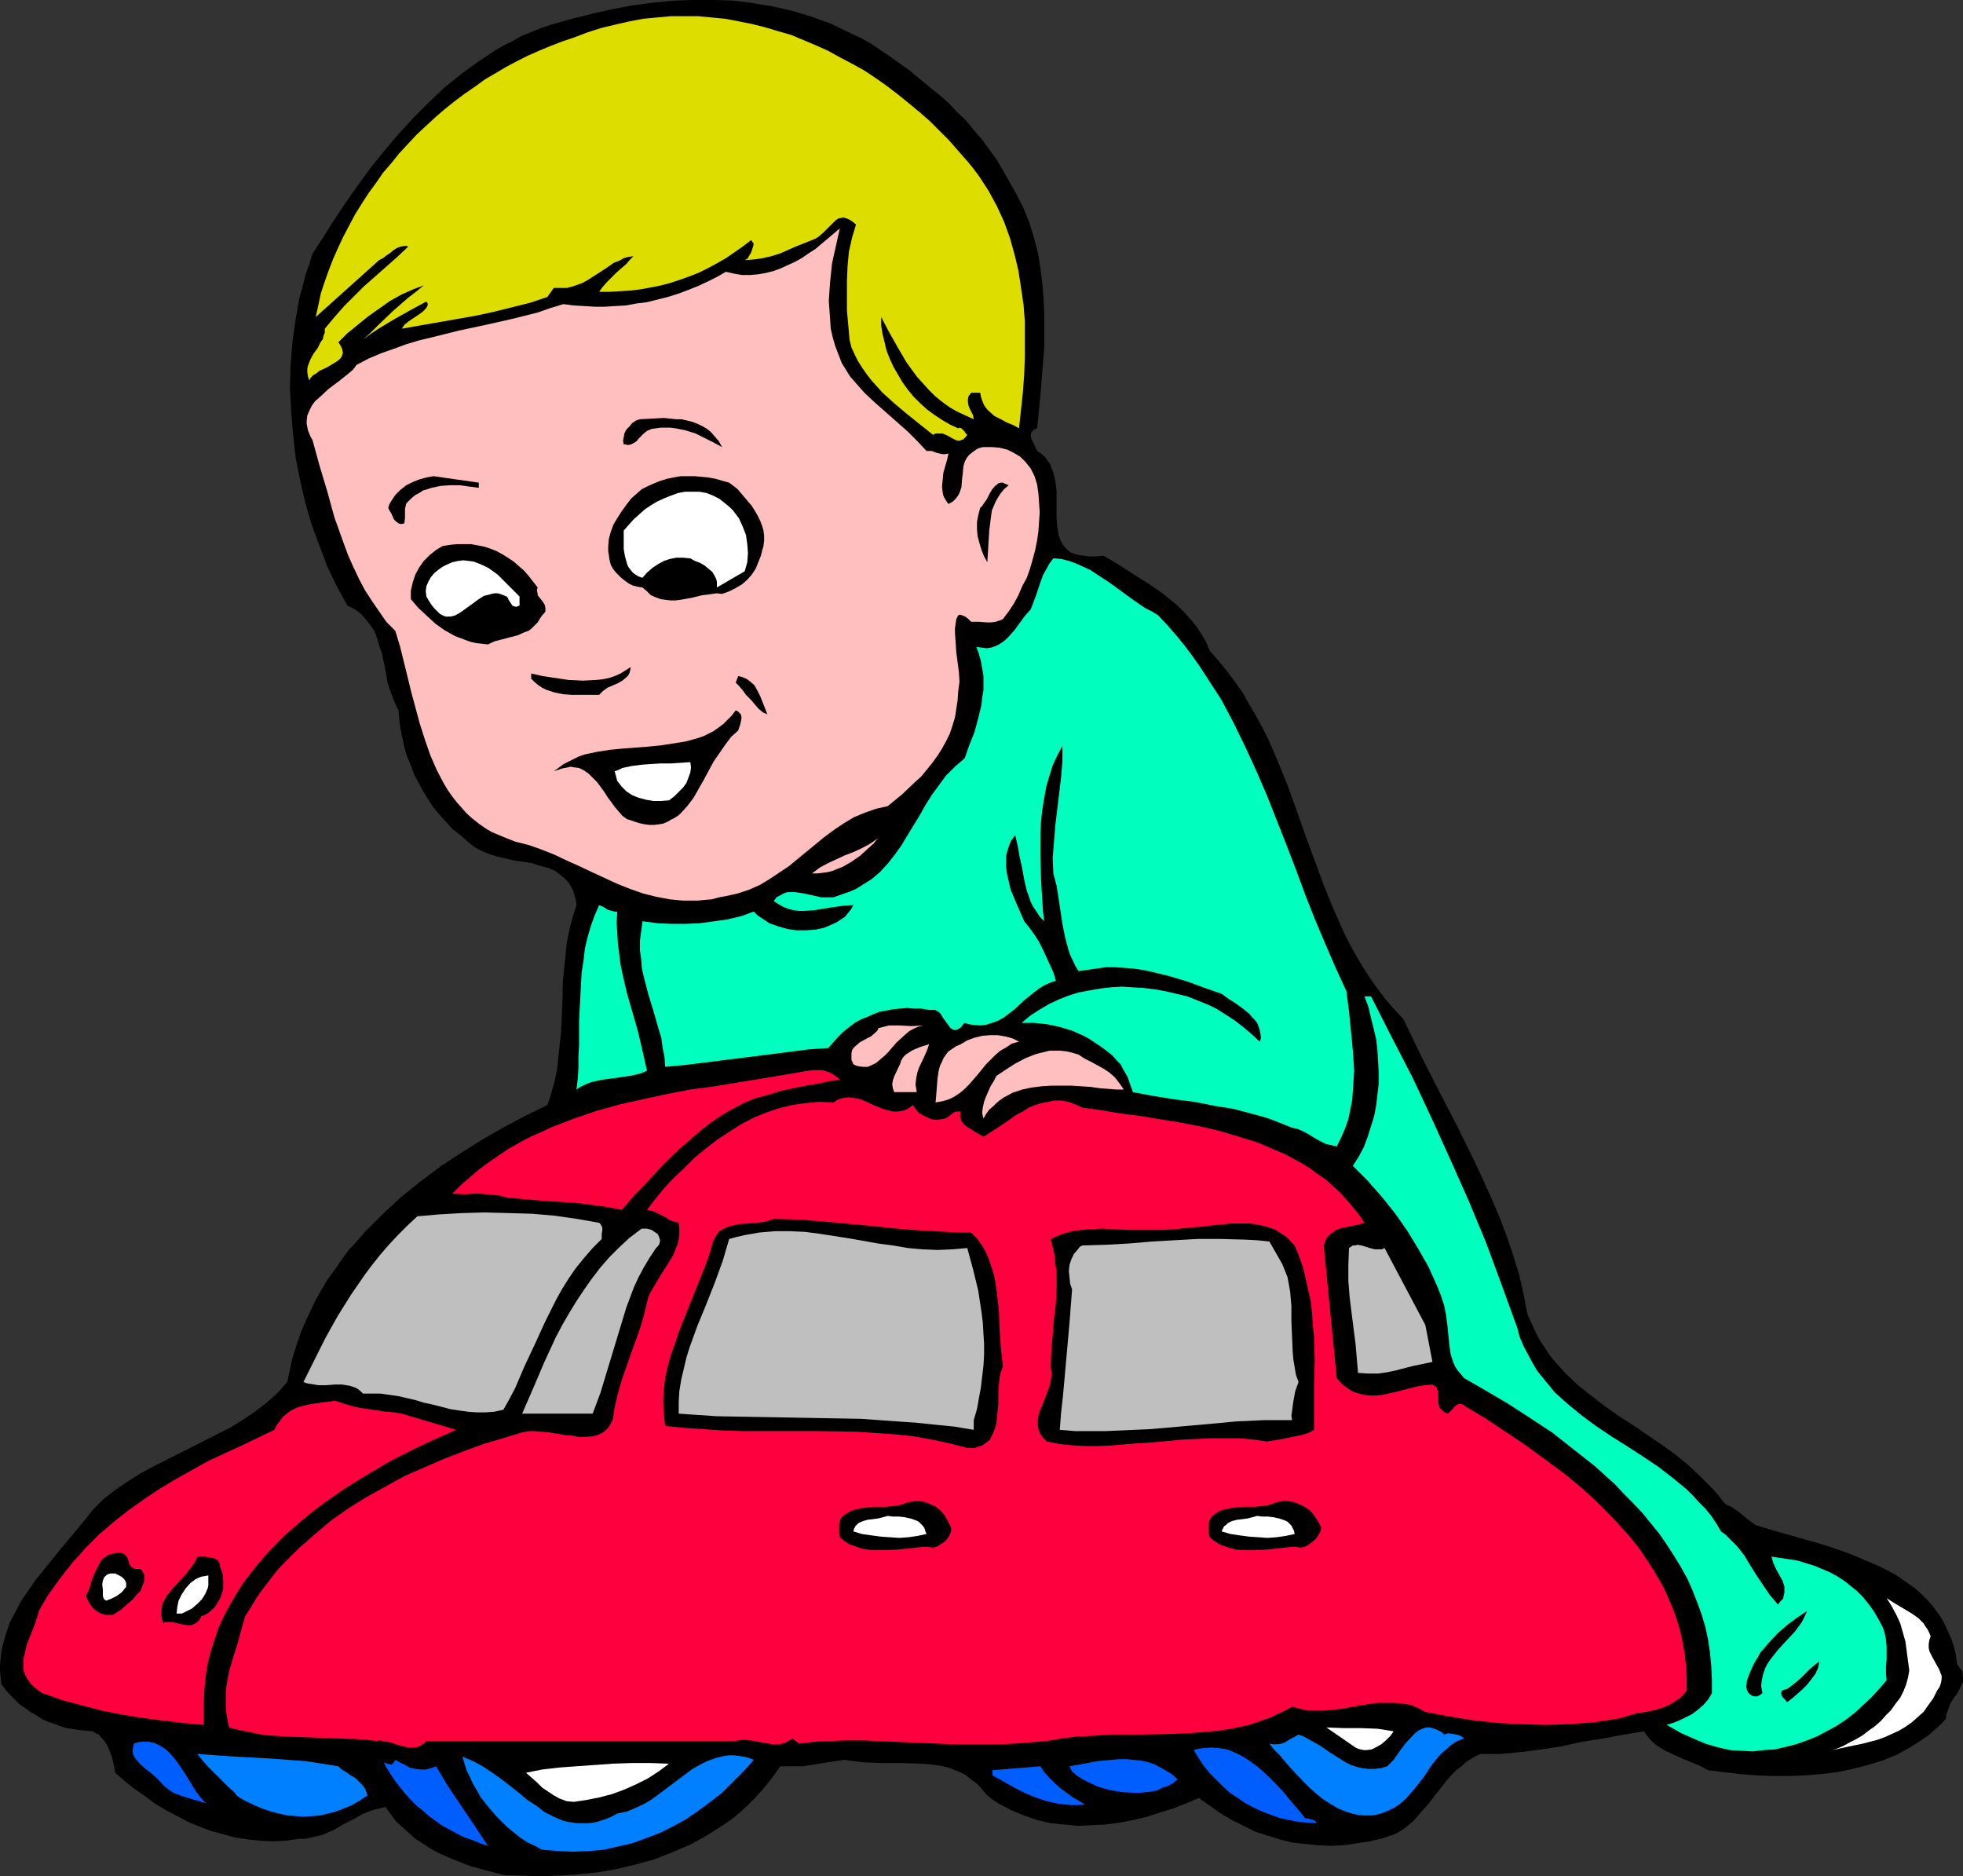 <?xml version="1.0" encoding="UTF-8" standalone="no"?>
<svg
   version="1.0"
   width="129.724mm"
   height="123.981mm"
   id="svg53"
   sodipodi:docname="Boy with Car 1.wmf"
   xmlns:inkscape="http://www.inkscape.org/namespaces/inkscape"
   xmlns:sodipodi="http://sodipodi.sourceforge.net/DTD/sodipodi-0.dtd"
   xmlns="http://www.w3.org/2000/svg"
   xmlns:svg="http://www.w3.org/2000/svg">
  <rect width="100%" height="100%" fill="#333333" stroke="none"/>
  <sodipodi:namedview
     id="namedview53"
     pagecolor="#ffffff"
     bordercolor="#000000"
     borderopacity="0.25"
     inkscape:showpageshadow="2"
     inkscape:pageopacity="0.0"
     inkscape:pagecheckerboard="0"
     inkscape:deskcolor="#d1d1d1"
     inkscape:document-units="mm" />
  <defs
     id="defs1">
    <pattern
       id="WMFhbasepattern"
       patternUnits="userSpaceOnUse"
       width="6"
       height="6"
       x="0"
       y="0" />
  </defs>
  <path
     style="fill:#000000;fill-opacity:1;fill-rule:evenodd;stroke:none"
     d="m 251.934,45.082 1.939,3.393 1.778,3.555 1.454,3.555 1.131,3.716 0.97,3.716 0.646,3.878 0.485,3.878 0.323,3.878 0.162,4.04 v 4.04 4.04 l -0.323,4.04 -0.646,8.079 -0.808,8.079 -0.485,0.162 -0.485,0.323 -0.323,0.323 -0.162,0.323 -0.162,0.646 0.162,0.808 0.808,1.616 0.323,0.808 0.323,0.646 0.97,0.646 0.97,0.808 0.646,0.97 0.646,0.808 0.323,0.97 0.485,1.131 0.485,2.101 0.323,2.424 v 2.262 4.686 l 0.162,2.101 0.323,1.939 0.323,0.969 0.323,0.808 0.485,0.808 0.485,0.646 0.646,0.646 0.808,0.646 0.97,0.323 1.131,0.323 1.293,0.162 1.454,0.162 h 1.454 l 1.939,-0.162 3.555,2.101 3.717,2.424 3.878,2.424 3.717,2.585 1.778,1.454 1.778,1.454 1.616,1.616 1.616,1.777 1.454,1.777 1.293,1.939 1.131,1.939 0.97,2.262 2.262,2.585 2.101,2.585 1.939,2.585 1.939,2.747 1.616,2.908 1.616,2.747 1.616,2.909 1.454,2.908 2.586,5.979 2.424,5.979 4.363,12.28 2.262,6.14 2.262,6.14 2.424,5.979 2.586,5.817 1.454,2.909 1.616,2.908 1.616,2.747 1.778,2.747 1.939,2.747 1.939,2.585 2.262,2.585 2.262,2.424 4.363,9.049 4.525,8.887 4.686,9.049 4.363,8.887 2.101,4.524 2.101,4.686 1.939,4.524 1.778,4.686 1.616,4.847 1.454,4.686 1.131,5.009 0.97,5.009 0.97,2.101 0.97,2.101 0.97,1.939 1.293,1.939 1.131,1.777 1.293,1.616 2.909,3.232 3.07,2.909 3.232,2.585 3.394,2.585 3.394,2.424 3.555,2.262 3.555,2.424 3.555,2.424 3.394,2.424 3.394,2.747 3.07,2.908 3.07,3.07 1.454,1.616 1.293,1.777 0.808,0.646 1.131,0.485 2.101,1.454 1.939,1.616 1.939,1.454 3.717,1.131 3.878,1.131 4.04,1.131 4.04,1.131 4.04,1.293 4.04,1.454 3.878,1.616 3.717,1.616 3.717,1.939 1.616,1.131 3.232,2.262 1.454,1.293 1.454,1.454 1.293,1.454 1.131,1.454 1.131,1.616 0.97,1.777 0.808,1.777 0.808,1.777 0.646,1.939 0.485,2.101 0.323,2.262 0.646,0.97 0.646,0.808 0.162,0.97 v 0.808 0.808 l -0.323,0.808 -0.808,1.616 -0.485,0.808 -0.646,0.808 -0.97,1.616 -0.323,0.97 -0.323,0.808 -0.323,0.97 v 0.808 l -1.293,1.454 -1.454,1.293 -1.454,1.293 -1.616,1.131 -1.454,0.969 -1.778,1.131 -3.232,1.777 -3.555,1.454 -3.717,1.131 -3.717,0.97 -3.878,0.808 -4.04,0.485 -3.878,0.323 -4.202,0.162 h -4.04 l -4.202,-0.162 -4.04,-0.323 -4.04,-0.485 -3.878,-0.485 -2.101,-1.131 -4.363,-1.777 -2.101,-0.97 -2.101,-0.97 -2.101,-1.293 -0.808,-0.646 -0.808,-0.808 -0.808,-0.97 -0.808,-1.131 -5.01,0.808 -5.171,0.97 -5.171,0.808 -5.171,1.131 -5.171,0.808 -5.01,0.646 -5.171,0.485 h -2.586 -2.424 l -1.616,0.808 -1.616,0.97 -1.293,1.131 -1.454,1.131 -1.293,1.293 -1.131,1.293 -4.686,5.979 -2.424,2.747 -1.131,1.293 -1.293,1.131 -1.454,1.131 -1.616,0.97 -3.232,1.131 -3.394,0.808 -3.232,0.485 -3.232,0.485 -3.232,0.162 -3.232,-0.162 -3.232,-0.323 -3.07,-0.323 -3.232,-0.808 -3.07,-0.97 -3.07,-0.97 -2.909,-1.454 -2.909,-1.454 -2.747,-1.616 -2.747,-1.939 -2.747,-1.939 -3.07,1.293 -3.232,1.293 -3.232,0.97 -3.394,1.131 -3.394,0.808 -3.394,0.646 -3.555,0.485 -3.394,0.162 -3.555,0.162 -3.394,-0.323 -3.394,-0.323 -3.394,-0.808 -3.232,-1.131 -3.232,-1.293 -1.454,-0.808 -1.616,-0.808 -1.454,-0.97 -1.454,-1.131 -0.97,-1.131 -0.808,-0.97 -0.97,-0.97 -0.97,-0.646 -1.778,-1.454 -2.101,-0.969 -2.101,-0.808 -2.101,-0.485 -2.424,-0.323 -2.262,-0.162 -4.686,-0.162 h -4.848 l -4.848,-0.162 -2.424,-0.323 -2.424,-0.323 -4.202,0.646 -4.202,0.646 -1.939,0.323 h -1.939 -1.939 -1.778 l -1.454,2.101 -1.616,2.101 -1.616,1.939 -1.778,1.939 -1.778,1.777 -1.778,1.616 -1.939,1.616 -2.101,1.454 -4.04,2.585 -2.262,1.293 -2.101,1.131 -2.262,0.969 -2.262,0.97 -4.525,1.777 -4.686,1.293 -4.848,1.131 -4.686,0.808 -4.848,0.485 -4.848,0.323 -4.525,0.162 -4.686,-0.162 -4.525,-0.162 -4.202,-1.131 -4.202,-1.131 -4.04,-1.616 -1.939,-0.808 -2.101,-0.97 -1.778,-0.97 -1.939,-1.293 -1.778,-1.131 -1.616,-1.454 -1.616,-1.454 -1.616,-1.454 -1.293,-1.777 -1.293,-1.777 -1.454,0.323 -1.454,0.323 -1.293,0.485 -1.293,0.485 -2.586,1.454 -2.586,1.293 -2.424,1.454 -2.747,1.131 -1.293,0.323 -1.454,0.323 -1.454,0.323 h -1.454 l -3.394,0.485 -3.232,0.162 -3.232,-0.162 -3.07,-0.323 -3.232,-0.485 -2.909,-0.808 -3.07,-0.808 -2.909,-1.131 -2.747,-1.131 -2.747,-1.454 -2.747,-1.454 -2.747,-1.616 -2.586,-1.939 -2.586,-1.777 -2.424,-1.939 -2.424,-2.101 -0.162,-1.293 -0.162,-0.646 -0.162,-0.646 -0.323,-1.454 -0.646,-1.616 -0.646,-1.454 -0.97,-1.293 -0.485,-0.485 -0.485,-0.646 -0.808,-0.323 -0.646,-0.485 -3.394,-0.323 -3.232,-0.485 -1.616,-0.485 -1.616,-0.646 -1.454,-0.485 -1.454,-0.646 -1.454,-0.97 L 7.595,427.549 6.302,426.579 4.848,425.61 3.717,424.479 2.424,423.186 1.454,422.055 0.323,420.601 0.162,418.985 0,417.369 v -1.616 l 0.162,-1.616 0.162,-1.454 0.323,-1.616 0.808,-2.908 0.97,-2.909 1.454,-2.747 1.454,-2.747 1.778,-2.585 1.778,-2.585 2.101,-2.585 4.04,-5.009 4.202,-5.009 2.101,-2.585 1.939,-2.424 2.586,-2.585 2.909,-2.262 3.07,-2.101 3.07,-1.939 3.232,-1.777 3.232,-1.616 13.09,-6.625 3.232,-1.616 3.07,-1.939 2.909,-1.939 2.909,-2.262 2.747,-2.424 2.424,-2.747 0.646,-3.07 0.646,-2.908 0.97,-3.07 0.97,-2.908 1.131,-2.747 1.293,-2.747 1.293,-2.747 1.454,-2.585 1.616,-2.747 1.778,-2.424 1.778,-2.585 1.778,-2.424 2.101,-2.262 2.101,-2.424 2.101,-2.101 2.262,-2.262 4.525,-4.201 4.848,-3.878 5.171,-3.878 5.171,-3.393 5.171,-3.232 5.333,-3.07 5.494,-2.908 5.333,-2.585 0.97,-2.908 0.808,-2.909 0.646,-3.07 0.323,-3.07 0.323,-3.07 0.323,-3.07 0.323,-6.463 0.162,-6.463 0.323,-3.232 0.323,-3.07 0.323,-3.232 0.646,-3.232 0.808,-3.07 0.97,-3.07 -0.162,-1.293 -0.323,-1.131 -0.323,-1.131 -0.485,-0.97 -0.485,-0.808 -0.646,-0.808 -0.646,-0.646 -0.808,-0.646 -1.454,-1.131 -1.939,-0.808 -1.939,-0.485 -1.939,-0.646 -4.363,-0.646 -2.101,-0.485 -2.101,-0.485 -2.101,-0.646 -1.939,-0.808 -1.778,-0.97 -0.808,-0.646 -0.808,-0.646 -1.778,-1.616 -1.939,-1.454 -1.616,-1.777 -1.616,-1.777 -1.616,-1.939 -1.293,-1.939 -1.293,-2.101 -1.131,-2.101 -1.131,-2.101 -0.808,-2.262 -0.97,-2.262 -0.646,-2.262 -0.485,-2.262 -0.485,-2.262 -0.323,-2.424 -0.162,-2.262 -0.808,-1.616 -0.646,-1.616 -0.646,-1.777 -0.646,-1.939 -0.646,-3.716 -0.808,-3.716 -0.646,-1.777 -0.485,-1.777 -0.646,-1.777 -0.97,-1.454 -1.131,-1.454 -1.293,-1.454 -1.454,-1.131 -0.97,-0.485 -0.97,-0.485 -2.586,-4.686 -2.424,-5.009 -1.939,-5.171 -1.939,-5.171 -1.616,-5.494 -1.293,-5.655 -1.131,-5.655 -0.646,-5.817 -0.485,-5.817 -0.323,-5.817 0.162,-5.817 0.485,-5.817 0.808,-5.655 0.485,-2.747 0.485,-2.747 0.808,-2.747 0.646,-2.747 0.97,-2.747 0.808,-2.585 2.747,-4.201 2.747,-4.363 2.909,-4.363 3.07,-4.363 3.07,-4.201 3.394,-4.201 3.555,-4.201 3.717,-4.04 3.717,-3.716 3.878,-3.716 4.202,-3.393 4.202,-3.07 4.363,-2.908 2.262,-1.293 2.262,-1.131 2.262,-1.293 2.424,-0.969 2.424,-0.969 2.424,-0.808 5.171,-1.454 5.171,-1.293 5.01,-1.131 5.171,-0.969 5.01,-0.646 5.01,-0.485 L 173.235,0 h 5.01 l 5.01,0.162 5.01,0.646 4.848,0.808 4.848,1.131 4.848,1.454 4.848,1.777 4.686,2.262 2.424,1.131 2.424,1.293 5.01,3.393 5.01,3.555 4.848,4.04 2.424,1.939 2.424,2.101 2.101,2.262 2.262,2.101 1.939,2.424 2.101,2.424 1.778,2.424 1.778,2.424 1.616,2.747 z"
     id="path1" />
  <path
     style="fill:#dddd00;fill-opacity:1;fill-rule:evenodd;stroke:none"
     d="m 241.592,40.234 1.454,1.777 1.454,1.939 2.424,3.716 2.101,3.878 1.778,3.878 1.454,4.04 1.131,4.04 0.97,4.04 0.646,4.201 0.646,4.363 0.323,4.201 v 4.363 4.363 l -0.162,4.524 -0.323,4.363 -0.485,4.524 -0.485,4.524 -1.454,-0.808 -1.616,-0.646 -1.454,-0.808 -1.616,-0.808 -1.293,-1.131 -0.485,-0.485 -0.646,-0.808 -0.323,-0.646 -0.323,-0.808 -0.323,-0.97 -0.162,-0.969 h -2.262 l -0.323,0.485 -0.323,0.323 -0.162,0.808 v 0.808 l 0.162,0.808 0.323,0.808 0.808,1.616 0.162,0.97 -2.101,-0.97 -2.101,-0.97 -1.939,-1.131 -1.778,-1.293 -1.778,-1.454 -1.454,-1.454 -1.616,-1.777 -1.454,-1.616 -1.293,-1.777 -1.293,-1.777 -2.262,-3.878 -2.101,-3.716 -1.939,-3.716 v 2.101 l 0.323,2.101 0.485,1.939 0.485,2.101 0.808,2.101 0.97,2.101 1.131,1.939 1.131,1.939 1.293,1.777 1.454,1.777 1.616,1.616 1.778,1.616 1.778,1.293 1.939,1.293 1.939,1.131 2.101,0.97 0.323,-0.162 0.485,0.162 0.485,0.485 0.323,0.323 0.162,0.323 0.485,0.485 -0.485,0.646 -0.485,0.485 -0.485,0.162 -0.485,0.162 h -0.485 l -0.485,-0.162 -0.97,-0.485 -1.131,-0.646 -1.131,-0.485 h -0.485 -0.646 -0.646 l -0.646,0.323 -6.464,-5.171 -3.07,-2.585 -3.07,-2.747 -1.293,-1.454 -1.454,-1.616 -1.131,-1.454 -1.131,-1.616 -1.131,-1.777 -0.808,-1.616 -0.808,-1.777 -0.485,-1.939 -0.323,-3.716 -0.323,-3.555 v -3.716 -3.716 l 0.162,-3.716 0.323,-3.555 0.808,-3.555 0.97,-3.232 -0.97,-0.808 -0.808,-0.485 -0.808,-0.323 -0.646,-0.162 -0.646,0.162 -0.646,0.162 -0.646,0.485 -0.485,0.485 -1.131,1.131 -1.293,1.293 -1.293,1.131 -0.808,0.485 -0.808,0.323 -4.04,1.616 -4.04,1.777 -2.101,0.646 -2.101,0.485 -2.262,0.323 -2.262,0.162 0.646,-0.323 0.323,-0.485 0.646,-1.131 0.323,-0.969 0.323,-1.131 -0.646,-0.969 -2.101,1.616 -2.101,1.454 -2.101,1.454 -2.262,1.293 -2.101,1.131 -2.262,1.131 -2.424,0.969 -2.262,0.808 -2.424,0.808 -2.424,0.646 -2.424,0.485 -2.586,0.485 -2.586,0.323 -2.586,0.162 -2.747,0.162 h -2.586 l 0.808,-1.131 1.131,-1.293 2.424,-2.424 1.293,-1.131 1.131,-0.969 0.97,-1.131 0.808,-0.808 -1.293,0.162 -1.131,0.323 -1.131,0.646 -1.293,0.485 -2.101,1.454 -2.262,1.454 -2.262,1.454 -1.131,0.646 -1.293,0.485 -1.454,0.485 -1.293,0.323 h -1.616 -1.616 l -1.616,2.262 -4.363,1.454 -4.525,1.131 -4.525,1.131 -4.525,0.969 -9.211,1.616 -9.211,1.616 0.323,-0.485 0.323,-0.485 0.97,-0.808 2.424,-1.616 1.131,-0.808 0.808,-0.808 0.323,-0.485 0.162,-0.323 v -0.485 l -0.323,-0.485 -3.878,2.101 -4.04,2.262 -4.04,2.424 -1.939,1.293 -1.939,1.454 1.778,-1.616 1.778,-1.777 3.878,-3.716 3.878,-3.393 2.101,-1.616 1.778,-1.454 -2.586,0.969 -2.909,1.293 -2.909,1.616 -2.747,1.939 -2.747,1.939 -2.586,2.101 -2.586,2.101 -2.262,2.262 0.646,0.969 0.323,0.808 0.162,0.808 -0.162,0.646 -0.323,0.646 -0.485,0.485 -0.646,0.485 -0.808,0.485 -1.616,0.969 -1.778,0.808 -0.808,0.646 -0.808,0.485 -0.646,0.646 -0.323,0.646 -0.323,-0.969 -0.162,-1.131 v -0.808 l 0.162,-0.808 0.323,-0.808 0.323,-0.808 0.808,-1.454 0.97,-1.293 0.808,-1.616 0.485,-0.646 0.162,-0.808 0.323,-0.808 v -0.969 l 2.424,-2.908 2.424,-2.747 2.424,-2.424 2.424,-2.424 2.747,-2.424 2.747,-2.424 2.747,-2.424 2.909,-2.747 -0.485,-0.162 h -0.323 l -0.97,0.162 -0.97,0.323 -0.808,0.485 -0.97,0.808 -0.97,0.646 -0.808,0.646 -0.97,0.485 -15.837,14.219 0.646,-2.908 0.646,-3.07 0.97,-2.908 0.97,-2.747 1.131,-2.908 1.293,-2.908 1.293,-2.747 1.454,-2.747 1.454,-2.747 1.616,-2.585 1.778,-2.747 1.778,-2.424 1.778,-2.585 2.101,-2.424 1.939,-2.424 4.363,-4.686 2.262,-2.101 2.262,-2.101 2.424,-2.101 2.424,-1.939 2.586,-1.939 2.586,-1.777 2.424,-1.777 2.747,-1.616 2.747,-1.616 2.747,-1.454 2.586,-1.293 2.909,-1.293 2.747,-1.131 2.909,-1.131 2.909,-0.969 3.394,-1.293 3.555,-1.131 3.394,-0.808 3.555,-0.808 3.394,-0.646 3.394,-0.323 3.555,-0.323 h 3.394 3.394 l 3.394,0.323 3.394,0.323 3.394,0.646 3.232,0.646 3.232,0.808 3.232,0.969 3.394,0.969 3.07,1.293 3.07,1.293 3.232,1.454 2.909,1.616 3.07,1.616 2.909,1.616 2.909,1.939 2.747,1.939 2.747,2.101 2.586,2.101 2.747,2.262 2.586,2.262 2.424,2.424 2.424,2.424 2.262,2.585 z"
     id="path2" />
  <path
     style="fill:#ffbfbf;fill-opacity:1;fill-rule:evenodd;stroke:none"
     d="m 211.534,92.749 0.808,1.293 1.131,1.293 2.424,2.747 2.586,2.424 2.747,2.424 5.494,4.847 2.424,2.424 2.262,2.424 h 0.646 0.646 l 1.293,0.485 1.454,0.323 h 0.646 l 0.808,-0.162 -0.323,1.454 -0.97,3.393 -0.162,1.777 -0.162,1.616 0.162,1.454 0.162,0.808 0.323,0.646 0.485,0.808 0.485,0.646 1.131,-0.646 0.808,-0.808 0.646,-0.969 0.323,-0.808 0.323,-0.97 0.162,-2.101 0.162,-1.131 0.162,-1.939 0.323,-1.131 0.485,-0.97 0.646,-0.808 0.808,-0.646 1.131,-0.808 0.808,-0.323 0.808,-0.162 h 2.101 l 1.939,0.162 1.939,0.485 1.616,0.808 1.616,0.97 1.293,1.293 1.293,1.616 0.97,1.939 0.646,2.101 0.323,2.262 0.162,2.262 0.162,2.424 -0.162,2.262 -0.162,2.424 -0.323,2.262 -0.485,2.424 -0.646,2.424 -0.646,2.262 -0.808,2.262 -1.131,2.101 -0.97,2.262 -1.131,2.101 -1.293,1.939 -1.454,1.939 -0.808,0.323 -0.97,0.323 -1.131,0.162 h -0.97 l -2.101,-0.162 h -1.939 l -0.646,-0.646 -0.808,-0.646 -0.808,-0.323 -0.485,-0.162 -0.485,0.162 -0.485,0.97 -0.162,1.131 -0.162,1.131 v 1.131 l 0.162,2.262 0.162,2.585 0.646,4.848 0.162,2.585 -0.162,1.131 -0.162,1.293 -0.162,2.262 -0.323,2.101 -0.323,2.101 -0.646,2.101 -0.646,1.939 -0.97,1.939 -0.97,1.777 -1.131,1.777 -1.293,1.777 -2.747,3.393 -1.616,1.454 -3.232,3.07 -3.555,2.908 -2.909,0.646 -2.747,0.969 -2.747,1.131 -2.424,1.454 -2.424,1.616 -2.424,1.777 -4.525,3.716 -4.525,3.716 -2.424,1.616 -2.424,1.616 -2.424,1.454 -2.586,1.131 -2.909,0.97 -1.454,0.323 -1.454,0.323 -1.778,0.323 -1.778,0.485 -1.939,0.162 -1.616,0.162 h -1.778 -1.778 l -3.394,-0.323 -3.394,-0.646 -3.232,-0.808 -3.232,-1.131 -3.232,-1.293 -6.302,-2.908 -3.07,-1.454 -3.232,-1.454 -3.07,-1.454 -3.232,-1.293 -3.232,-1.131 -3.232,-0.808 -2.101,-0.808 -1.939,-0.808 -1.939,-0.808 -1.616,-0.97 -1.616,-1.131 -1.616,-1.293 -1.293,-1.131 -1.293,-1.454 -1.293,-1.454 -1.131,-1.454 -1.131,-1.616 -0.97,-1.616 -1.778,-3.393 -1.616,-3.716 -1.293,-3.716 -1.293,-4.04 -2.101,-7.756 -1.939,-7.918 -0.97,-3.878 -1.131,-3.716 -2.262,-2.262 -1.778,-2.585 -1.778,-2.585 -1.778,-2.747 -1.454,-2.747 -1.454,-3.07 -1.293,-2.909 -1.131,-3.07 -2.262,-6.302 -1.778,-6.463 -1.939,-6.463 -1.778,-6.463 -0.485,-0.808 -0.323,-0.808 -0.323,-0.808 -0.162,-0.808 -0.162,-0.808 v -0.646 l 0.162,-1.454 0.485,-1.131 0.646,-1.293 0.808,-1.131 1.131,-0.969 2.262,-2.101 1.293,-0.969 1.293,-0.969 2.424,-1.939 1.131,-0.969 0.808,-1.131 3.07,-1.616 3.07,-1.293 3.232,-1.131 3.07,-1.131 3.232,-0.969 3.394,-0.808 6.464,-1.616 6.787,-1.454 6.464,-1.454 6.464,-1.616 3.232,-1.131 3.232,-0.969 2.424,0.323 2.747,0.162 2.586,0.162 h 2.586 l 2.586,-0.162 2.747,-0.162 2.586,-0.485 2.586,-0.323 2.586,-0.646 2.586,-0.646 2.586,-0.808 2.586,-0.969 2.424,-0.969 2.424,-1.131 2.262,-1.131 2.262,-1.293 2.101,0.485 1.939,0.323 h 1.939 l 1.939,-0.162 1.939,-0.323 1.939,-0.485 1.778,-0.646 1.778,-0.808 1.778,-0.808 1.778,-0.969 1.616,-1.131 1.778,-1.131 3.07,-2.585 3.07,-2.585 -0.97,4.363 -0.97,4.363 -0.485,4.686 -0.162,2.262 -0.162,2.424 0.162,2.262 0.162,2.262 0.162,2.424 0.485,2.101 0.646,2.262 0.808,2.101 0.808,2.101 z"
     id="path3" />
  <path
     style="fill:#000000;fill-opacity:1;fill-rule:evenodd;stroke:none"
     d="m 180.345,111.654 -2.101,-1.131 -2.262,-1.131 -2.262,-1.131 -2.586,-0.808 -2.424,-0.485 -1.293,-0.162 h -1.131 -1.293 l -1.131,0.162 -1.131,0.162 -1.131,0.485 -0.808,0.646 -0.646,0.646 -0.646,0.646 -0.485,0.646 -0.808,0.485 -0.646,0.323 -0.808,0.162 -0.323,-0.162 h -0.646 l -0.162,-0.97 0.162,-0.808 0.162,-0.97 0.485,-0.97 0.808,-0.808 0.646,-0.808 0.97,-0.646 0.97,-0.323 3.07,-0.162 2.909,-0.162 3.07,0.323 h 1.293 l 1.454,0.323 1.293,0.323 1.293,0.485 1.293,0.646 1.131,0.646 0.97,0.808 0.97,1.131 0.97,1.131 z"
     id="path4" />
  <path
     style="fill:#000000;fill-opacity:1;fill-rule:evenodd;stroke:none"
     d="m 119.584,121.834 -2.424,-0.323 -2.262,-0.323 h -2.424 l -2.424,0.162 -2.262,0.485 -0.97,0.323 -1.131,0.323 -0.97,0.646 -0.97,0.485 -0.97,0.808 -0.808,0.808 -0.485,0.485 -0.162,0.646 -0.162,0.646 v 0.646 1.616 l -0.162,1.454 -0.808,0.162 -0.646,-0.162 -0.646,-0.485 -0.485,-0.485 -0.646,-1.454 -0.485,-0.808 -0.323,-0.646 0.323,-0.97 0.485,-0.808 0.97,-1.454 1.293,-1.293 1.454,-1.131 1.616,-0.808 1.616,-0.646 1.778,-0.485 1.778,-0.323 11.312,1.616 z"
     id="path5" />
  <path
     style="fill:#000000;fill-opacity:1;fill-rule:evenodd;stroke:none"
     d="m 182.123,120.541 2.101,1.616 1.778,2.101 1.778,2.101 0.808,1.293 0.646,1.131 0.646,1.293 0.485,1.293 0.323,1.131 0.162,1.293 v 1.293 l -0.162,1.293 -0.323,1.131 -0.323,1.293 -0.646,1.616 -0.646,1.616 -0.97,1.454 -1.131,1.293 -1.293,1.131 -1.616,0.97 -1.616,0.808 -1.778,0.646 -1.293,-0.162 -1.131,0.162 -2.586,0.323 -2.586,0.646 -2.747,0.485 -1.293,0.162 h -1.293 l -1.293,-0.162 -1.131,-0.162 -1.293,-0.485 -1.131,-0.485 -0.97,-0.969 -1.131,-0.97 -1.131,-0.162 -1.293,-0.323 -0.97,-0.485 -1.131,-0.808 -0.97,-0.808 -0.97,-0.97 -0.808,-0.97 -0.646,-1.131 -0.323,-1.293 -0.162,-1.131 -0.162,-0.969 v -1.131 l 0.162,-1.939 0.485,-1.777 0.646,-1.777 0.97,-1.616 1.131,-1.777 1.293,-1.777 1.131,-1.454 1.293,-1.131 1.293,-1.131 1.616,-0.808 1.454,-0.646 1.616,-0.646 1.616,-0.485 1.616,-0.323 1.778,-0.323 h 1.778 1.778 l 1.778,0.162 1.616,0.162 1.778,0.323 1.616,0.485 z"
     id="path6" />
  <path
     style="fill:#000000;fill-opacity:1;fill-rule:evenodd;stroke:none"
     d="m 251.934,121.187 -1.131,0.97 -0.808,0.97 -0.646,0.97 -0.646,1.131 -0.485,1.131 -0.485,1.131 -0.323,2.424 -0.323,2.585 -0.162,2.585 -0.162,2.747 -0.162,2.585 -0.808,-1.454 -0.646,-1.616 -0.485,-1.616 -0.485,-1.777 -0.162,-1.777 v -1.777 l 0.323,-1.777 0.485,-1.777 0.485,-0.485 0.323,-0.485 0.808,-1.131 0.646,-1.293 0.646,-1.131 0.808,-0.969 0.485,-0.323 0.323,-0.323 0.646,-0.162 h 0.485 l 0.646,0.323 z"
     id="path7" />
  <path
     style="fill:#ffffff;fill-opacity:1;fill-rule:evenodd;stroke:none"
     d="m 181.315,125.873 0.97,0.808 0.808,0.808 1.454,1.939 0.97,2.101 0.808,2.101 0.323,2.262 0.162,2.262 -0.162,2.262 -0.646,2.262 -6.949,4.04 v -0.808 -0.646 l -0.162,-0.646 -0.323,-0.646 -0.646,-1.131 -0.97,-0.808 -0.97,-0.808 -1.131,-0.646 -1.293,-0.485 -1.131,-0.646 -1.778,-0.162 h -1.778 l -1.616,0.323 -1.454,0.485 -1.454,0.808 -1.454,0.97 -1.293,1.131 -1.131,1.293 -0.97,-0.323 -0.808,-0.485 -0.646,-0.485 -0.646,-0.808 -0.485,-0.646 -0.323,-0.808 -0.485,-1.777 -0.323,-1.777 v -1.616 -1.777 -1.293 l 1.293,-1.454 1.131,-1.293 1.454,-1.293 1.454,-1.293 1.454,-0.97 1.616,-0.97 1.778,-0.808 1.616,-0.646 1.778,-0.646 1.778,-0.323 h 1.778 1.778 l 1.778,0.323 1.616,0.646 1.616,0.808 z"
     id="path8" />
  <path
     style="fill:#000000;fill-opacity:1;fill-rule:evenodd;stroke:none"
     d="m 134.289,146.717 -0.162,0.485 v 0.485 l 0.162,0.485 v 0.485 l 0.646,0.808 0.646,0.808 0.485,0.808 0.162,0.808 v 0.323 0.485 l -0.323,0.485 -0.485,0.485 -0.646,0.97 -0.485,0.808 -0.808,0.808 -0.646,0.646 -0.808,0.646 -0.97,0.323 -1.778,0.808 -1.939,0.485 -1.778,0.485 -1.939,0.485 -1.778,0.808 -1.454,-0.162 -1.454,-0.162 -1.454,-0.323 -1.293,-0.485 -1.293,-0.485 -1.293,-0.485 -2.586,-1.454 -2.262,-1.616 -2.101,-1.939 -2.101,-1.939 -1.939,-2.262 v -1.131 -0.97 l 0.485,-2.101 0.646,-1.939 0.97,-1.777 1.131,-1.616 1.454,-1.454 1.616,-1.293 1.616,-0.97 1.939,-0.323 1.778,-0.162 h 1.778 1.616 l 1.778,0.323 1.616,0.323 1.454,0.485 1.616,0.646 1.454,0.808 1.293,0.808 1.454,0.969 1.293,1.131 1.293,1.131 1.131,1.293 1.131,1.454 z"
     id="path9" />
  <path
     style="fill:#00ffbf;fill-opacity:1;fill-rule:evenodd;stroke:none"
     d="m 289.264,153.666 2.262,2.424 2.262,2.585 2.101,2.585 1.939,2.585 1.939,2.747 1.778,2.747 3.555,5.494 3.07,5.817 2.909,5.979 2.747,5.979 2.586,5.979 4.848,12.28 2.424,6.302 2.262,6.14 2.424,6.14 2.586,6.14 2.586,5.979 2.747,5.979 0.646,5.009 0.485,4.847 0.485,5.009 0.323,5.009 -0.162,2.424 -0.162,2.424 -0.162,2.424 -0.485,2.424 -0.485,2.424 -0.808,2.262 -0.97,2.262 -1.131,2.262 -1.293,-0.323 -1.454,-0.323 -1.293,-0.646 -1.454,-0.808 -1.293,-0.808 -1.454,-0.808 -1.454,-0.646 -1.454,-0.323 -2.424,-0.97 -2.424,-0.97 -2.424,-0.808 -2.424,-0.646 -4.848,-1.293 -5.01,-0.808 -4.848,-0.97 -5.171,-0.646 -5.01,-0.808 -5.171,-0.97 -0.323,-0.97 -0.323,-0.808 -0.646,-1.939 -1.293,-2.262 -0.485,-0.97 -0.97,-0.97 -1.131,-1.293 -1.454,-1.131 -1.293,-0.97 -1.454,-0.969 -1.454,-0.97 -1.454,-0.808 -2.909,-1.293 -3.232,-0.97 -3.07,-0.646 -3.232,-0.323 h -1.616 -1.454 l 2.101,-1.777 2.262,-1.454 2.424,-1.454 2.424,-1.131 2.424,-0.97 2.586,-0.808 2.586,-0.485 2.747,-0.485 2.747,-0.323 2.747,-0.162 2.586,0.162 2.747,0.162 2.747,0.323 2.747,0.485 2.747,0.646 2.747,0.646 2.424,0.969 2.424,0.97 2.424,1.131 2.262,1.454 2.262,1.454 2.101,1.616 2.101,1.777 2.101,1.939 0.323,-0.97 -0.162,-0.97 -0.162,-0.97 -0.323,-0.969 -0.323,-0.808 -0.646,-0.808 -0.646,-0.646 -0.646,-0.808 -1.616,-1.293 -1.778,-1.293 -1.778,-1.131 -1.778,-1.293 -4.202,-1.454 -4.363,-1.616 -4.363,-1.293 -4.525,-1.131 -2.424,-0.485 -2.262,-0.323 -2.262,-0.162 -2.262,-0.162 h -2.262 l -2.262,0.323 -2.262,0.323 -2.262,0.323 -0.808,-1.293 -1.293,-2.747 -0.485,-1.454 -0.808,-3.07 -0.646,-3.232 -0.485,-3.232 -0.485,-3.232 -0.485,-3.07 -0.808,-3.07 -0.162,-3.878 0.323,-4.04 0.323,-4.04 0.485,-4.04 0.485,-4.04 0.485,-4.04 0.323,-3.878 v -3.878 l -1.293,2.424 -1.131,2.424 -0.808,2.585 -0.808,2.747 -0.485,2.747 -0.485,2.909 -0.323,2.908 -0.162,3.07 v 5.817 l 0.162,5.817 0.162,2.747 0.162,2.585 0.162,2.585 0.323,2.424 -1.131,-1.131 -0.808,-1.293 -0.808,-1.131 -0.646,-1.293 -0.485,-1.454 -0.485,-1.293 -0.646,-2.747 -0.485,-2.747 -0.646,-2.908 -0.485,-2.747 -0.646,-2.747 -0.97,1.293 -0.485,1.131 -0.485,1.454 -0.323,1.293 v 1.454 1.293 l 0.162,1.454 0.323,1.454 0.646,2.747 1.131,2.747 1.131,2.585 1.131,2.585 1.293,1.616 1.293,1.777 1.131,1.777 0.97,1.939 1.778,3.878 0.808,1.777 0.646,2.101 -1.454,0.485 -1.454,0.646 -1.293,0.808 -1.293,0.97 -2.586,2.101 -2.424,2.262 -1.293,0.97 -1.293,0.97 -1.454,0.808 -1.454,0.485 -1.454,0.485 -1.616,0.162 -1.778,-0.162 -0.97,-0.162 -0.97,-0.323 -0.485,0.485 -0.323,0.485 -0.646,0.485 -0.646,0.323 h -0.485 l -0.485,-0.162 -0.485,-0.323 -0.485,-0.646 -0.323,-0.485 -0.97,-1.293 -0.808,-1.293 -0.646,-0.485 -0.646,-0.323 h -0.646 -0.808 l -1.939,-0.323 h -1.778 l -1.778,-0.162 -1.778,0.162 -1.778,0.162 -1.616,0.323 -1.778,0.323 -1.616,0.646 -1.454,0.646 -1.616,0.646 -1.454,0.808 -1.454,1.131 -1.454,1.131 -1.131,1.131 -1.293,1.454 -1.293,1.454 -4.848,0.323 -5.01,0.646 -10.181,1.293 -5.171,0.646 -10.342,1.293 -5.171,0.485 -0.162,-2.424 -0.485,-2.424 -0.323,-2.424 -0.646,-2.101 -1.293,-4.524 -1.293,-4.201 -1.131,-4.363 -0.485,-2.101 -0.162,-2.262 -0.323,-2.262 v -2.424 l 0.323,-2.424 0.323,-2.424 3.717,0.485 3.555,0.162 h 3.555 l 3.555,-0.162 3.555,-0.485 3.394,-0.485 3.394,-0.808 3.07,-1.131 0.97,0.97 0.97,0.646 0.97,0.646 0.97,0.646 2.262,0.808 2.262,0.646 2.262,0.323 h 2.262 l 2.424,-0.162 2.262,-0.485 2.262,-0.97 0.97,-0.485 0.97,-0.646 0.97,-0.646 0.808,-0.97 0.646,-0.808 0.646,-1.131 -2.424,0.162 -2.424,0.323 -5.01,0.808 -2.424,0.162 h -1.293 l -1.293,-0.162 -1.293,-0.323 -1.293,-0.485 -1.131,-0.646 -1.293,-0.808 0.646,-0.969 0.97,-0.485 0.808,-0.485 0.97,-0.323 h 0.97 0.97 l 2.101,0.323 2.262,0.485 2.101,0.485 h 1.131 0.97 0.97 l 0.97,-0.323 1.778,-0.646 1.454,-0.485 1.454,-0.646 1.293,-0.808 1.293,-0.808 1.293,-0.808 2.101,-1.777 1.939,-2.101 1.778,-2.262 1.616,-2.262 1.454,-2.424 3.07,-5.009 1.454,-2.585 1.616,-2.585 1.778,-2.424 1.778,-2.424 2.262,-2.262 2.424,-2.101 1.131,-3.232 1.293,-3.232 0.97,-3.555 0.808,-3.393 0.162,-1.777 0.323,-1.777 v -1.777 -1.777 l -0.323,-1.939 -0.323,-1.777 -0.485,-1.777 -0.646,-1.777 1.293,0.162 1.293,0.162 1.131,-0.162 0.97,-0.323 0.97,-0.485 0.808,-0.485 0.808,-0.646 0.808,-0.808 1.454,-1.616 2.586,-3.555 1.454,-1.616 1.293,-3.393 1.131,-3.393 0.646,-1.777 0.808,-1.454 0.808,-1.454 0.97,-1.293 1.939,0.162 1.939,0.485 1.778,0.646 1.778,0.808 1.778,0.808 1.454,0.97 3.232,2.101 5.979,4.363 3.07,2.101 1.616,0.808 z"
     id="path10" />
  <path
     style="fill:#ffffff;fill-opacity:1;fill-rule:evenodd;stroke:none"
     d="m 129.765,148.98 v 2.262 l -0.485,0.162 -0.323,0.162 -0.646,-0.162 -0.323,-0.162 -0.646,-0.97 -0.323,-0.485 -0.162,-0.485 -0.323,-0.323 -0.808,-0.323 -0.808,-0.323 -0.646,-0.162 h -0.808 l -1.293,0.323 -1.293,0.323 -1.293,0.808 -2.424,1.777 -1.131,0.808 -1.131,0.808 -1.131,0.646 -1.131,0.323 h -1.293 l -0.485,-0.162 -0.646,-0.323 -0.485,-0.323 -0.646,-0.646 -0.646,-0.646 -0.646,-0.808 -0.646,-0.97 -0.646,-1.131 -0.162,-1.293 0.162,-1.293 0.485,-1.131 0.646,-1.131 0.808,-0.97 0.97,-0.808 1.131,-0.808 0.97,-0.485 1.454,-0.646 1.454,-0.323 1.293,-0.162 1.293,0.162 1.293,0.162 1.293,0.485 1.131,0.485 1.293,0.646 2.262,1.616 1.939,1.939 1.939,1.939 0.808,0.808 z"
     id="path11" />
  <path
     style="fill:#000000;fill-opacity:1;fill-rule:evenodd;stroke:none"
     d="m 149.641,173.54 h -2.262 -2.262 -2.262 l -2.262,-0.162 -2.262,-0.485 -0.97,-0.323 -0.97,-0.323 -0.97,-0.485 -0.97,-0.646 -0.97,-0.808 -0.808,-0.808 v -1.293 l 2.909,0.646 3.232,0.485 3.232,0.485 3.555,0.162 3.232,-0.162 1.616,-0.162 1.616,-0.323 1.454,-0.485 1.454,-0.646 1.293,-0.808 1.293,-0.808 -0.162,0.808 -0.162,0.646 -0.323,0.646 -0.485,0.485 -0.97,0.808 -1.131,0.646 -2.586,1.131 -1.131,0.808 -0.485,0.485 z"
     id="path12" />
  <path
     style="fill:#000000;fill-opacity:1;fill-rule:evenodd;stroke:none"
     d="m 191.657,178.388 -1.131,-0.485 -1.131,-0.97 -0.97,-1.131 -0.97,-1.131 -1.131,-1.131 -0.808,-1.131 -0.97,-1.131 -0.808,-0.808 0.646,-1.616 0.808,0.162 0.808,0.323 0.646,0.323 0.646,0.485 1.131,0.97 0.808,1.454 0.646,1.293 0.646,1.616 z"
     id="path13" />
  <path
     style="fill:#000000;fill-opacity:1;fill-rule:evenodd;stroke:none"
     d="m 184.385,182.427 -1.778,1.616 -1.454,1.939 -1.454,2.101 -1.454,2.101 -2.424,4.524 -1.293,2.262 -1.293,2.262 -1.454,1.939 -1.454,1.616 -0.808,0.808 -0.97,0.646 -0.97,0.485 -0.808,0.485 -1.131,0.485 -0.97,0.162 -1.293,0.162 h -1.131 l -1.293,-0.162 -1.454,-0.323 -1.454,-0.485 -1.454,-0.485 -1.131,-0.808 -0.97,-1.131 -0.97,-1.131 -0.808,-1.131 -0.97,-1.293 -0.808,-1.293 -1.778,-2.424 -1.131,-1.131 -0.97,-0.97 -1.131,-0.808 -1.293,-0.646 -1.293,-0.162 -0.808,-0.162 -0.646,0.162 -0.808,0.162 -0.808,0.162 -0.97,0.323 -0.97,0.323 1.131,-0.808 1.293,-0.97 1.293,-0.646 1.293,-0.646 1.293,-0.646 1.454,-0.485 3.07,-0.646 3.07,-0.485 3.232,-0.323 6.464,-0.485 3.232,-0.323 3.07,-0.485 3.07,-0.485 2.909,-0.808 1.454,-0.485 1.293,-0.646 1.293,-0.646 1.131,-0.808 1.293,-0.97 0.97,-0.969 1.131,-1.131 0.97,-1.293 0.485,0.162 0.323,0.323 0.485,0.485 0.162,0.646 v 0.485 l -0.162,0.808 -0.162,0.646 z"
     id="path14" />
  <path
     style="fill:#ffffff;fill-opacity:1;fill-rule:evenodd;stroke:none"
     d="m 172.427,190.345 0.162,1.293 -0.162,1.293 -0.485,1.293 -0.485,1.293 -0.808,1.131 -1.131,1.131 -1.131,1.131 -1.293,0.97 -1.939,0.162 h -1.939 l -1.939,-0.323 -1.778,-0.485 -1.616,-0.646 -1.454,-0.97 -1.131,-1.131 -1.131,-1.454 -0.646,-2.424 0.97,-0.323 0.97,-0.485 2.262,-0.485 2.424,-0.323 2.262,-0.162 2.586,-0.162 h 2.586 l 2.424,-0.162 z"
     id="path15" />
  <path
     style="fill:#ffbfbf;fill-opacity:1;fill-rule:evenodd;stroke:none"
     d="m 202.808,218.137 1.939,-1.454 2.101,-1.131 2.101,-0.969 2.101,-0.97 2.101,-0.808 2.101,-0.97 2.101,-1.131 2.101,-1.454 -0.646,0.646 -0.646,0.808 -1.616,1.454 -1.778,1.616 -2.101,1.454 -2.262,1.293 -1.293,0.485 -1.131,0.485 -1.293,0.323 -1.293,0.162 -1.293,0.162 z"
     id="path16" />
  <path
     style="fill:#00ffbf;fill-opacity:1;fill-rule:evenodd;stroke:none"
     d="m 154.166,227.671 -0.162,2.747 0.162,2.585 0.162,2.585 0.323,2.585 0.323,2.585 0.485,2.424 1.131,4.847 2.747,9.533 1.131,4.847 1.131,5.009 -1.131,0.485 -0.97,0.323 -2.262,0.485 -2.262,0.323 -2.262,0.323 -2.424,0.323 -2.262,0.485 -0.97,0.323 -1.131,0.485 -0.97,0.485 -0.97,0.646 0.323,-2.747 0.162,-2.585 v -2.909 l 0.162,-2.908 v -2.909 -3.07 l 0.323,-6.14 0.323,-5.979 0.485,-3.07 0.323,-2.908 0.646,-2.747 0.808,-2.747 0.97,-2.747 1.131,-2.585 1.131,0.485 0.97,0.646 1.131,0.323 0.646,0.162 z"
     id="path17" />
  <path
     style="fill:#00ffbf;fill-opacity:1;fill-rule:evenodd;stroke:none"
     d="m 342.43,248.838 5.171,10.18 5.171,10.018 4.848,10.341 4.686,10.341 4.525,10.18 4.363,10.503 3.878,10.503 3.878,10.664 0.646,2.424 0.97,2.262 1.131,2.101 1.131,2.101 1.131,1.939 1.454,1.777 1.454,1.777 1.454,1.777 1.616,1.454 1.616,1.454 3.555,2.908 3.717,2.747 3.878,2.585 3.878,2.424 3.717,2.424 3.878,2.585 3.555,2.747 3.555,2.908 1.616,1.616 1.454,1.616 1.616,1.616 1.454,1.777 1.293,1.939 1.131,1.939 1.131,0.808 0.97,0.969 0.97,0.97 0.97,0.97 1.778,2.262 1.454,2.424 1.616,2.585 1.616,2.424 1.778,2.585 1.939,2.262 0.646,-0.808 0.646,-0.646 0.162,-0.808 0.162,-0.646 v -0.808 -0.808 l -0.485,-1.454 -0.808,-1.454 -0.808,-1.454 -0.646,-1.454 -0.485,-1.616 2.262,0.323 2.101,0.323 2.101,0.323 2.101,0.646 2.101,0.646 1.939,0.808 1.939,0.808 1.778,0.97 1.778,1.131 1.616,1.293 1.616,1.293 1.454,1.454 1.454,1.777 1.293,1.777 1.131,1.939 1.131,2.101 0.485,1.454 0.323,1.616 0.162,1.777 v 3.232 l -0.162,1.777 v 1.616 l 0.162,1.777 -1.939,2.262 -1.939,2.101 -2.101,1.939 -2.101,1.939 -2.101,1.616 -2.424,1.616 -2.424,1.293 -2.424,1.293 -2.424,0.97 -2.747,0.97 -2.586,0.646 -2.747,0.646 -2.747,0.162 -2.747,0.323 -2.747,-0.162 -2.909,-0.162 -2.101,-0.485 -1.939,-0.485 -2.101,-0.646 -1.939,-0.808 -4.04,-1.777 -3.717,-2.101 1.616,-0.485 1.616,-0.646 1.616,-0.808 1.616,-0.808 1.454,-1.131 1.293,-1.131 1.131,-1.293 0.97,-1.616 v -3.393 l -0.162,-3.393 -0.323,-3.393 -0.485,-3.232 -0.646,-3.07 -0.97,-3.232 -1.131,-3.07 -1.131,-2.909 -1.293,-2.909 -1.616,-2.908 -1.778,-2.909 -1.778,-2.747 -1.778,-2.585 -2.101,-2.585 -2.101,-2.585 -2.262,-2.424 -2.424,-2.424 -2.262,-2.424 -5.01,-4.524 -5.333,-4.201 -5.333,-4.201 -5.656,-3.716 -5.494,-3.555 -5.494,-3.232 -5.333,-3.07 -0.808,-0.969 -0.808,-0.97 -0.646,-0.97 -0.485,-1.131 -0.323,-0.97 -0.323,-1.131 -0.323,-2.424 -0.485,-4.847 -0.323,-2.424 -0.485,-2.424 -0.808,-2.424 -0.97,-2.424 -2.101,-4.686 -2.586,-4.524 -2.747,-4.524 -3.07,-4.363 -3.232,-4.04 -3.555,-4.04 -3.717,-3.716 1.454,-2.262 1.293,-2.424 0.97,-2.585 0.808,-2.585 0.808,-2.585 0.485,-2.585 0.323,-2.747 0.323,-2.747 v -2.747 l -0.162,-2.909 -0.162,-2.747 -0.323,-2.747 -0.646,-2.747 -0.646,-2.585 -0.646,-2.747 -0.97,-2.585 z"
     id="path18" />
  <path
     style="fill:#ffbfbf;fill-opacity:1;fill-rule:evenodd;stroke:none"
     d="m 230.603,256.109 -1.293,0.323 -1.131,0.485 -1.131,0.646 -1.131,0.97 -2.101,1.939 -0.97,1.131 -0.97,1.131 -0.97,0.97 -0.97,0.808 -1.131,0.97 -0.97,0.485 -1.131,0.485 h -1.131 l -1.131,-0.162 -0.646,-0.162 -0.646,-0.323 -0.485,-1.131 v -0.97 -0.646 l 0.162,-0.808 0.323,-0.485 0.485,-0.485 1.131,-0.97 1.454,-0.808 1.293,-0.646 1.131,-0.97 0.485,-0.485 0.323,-0.646 1.293,-0.323 1.293,-0.323 h 1.293 1.454 l 2.909,0.162 z"
     id="path19" />
  <path
     style="fill:#ffbfbf;fill-opacity:1;fill-rule:evenodd;stroke:none"
     d="m 254.52,260.149 -1.778,0.485 -1.454,0.97 -1.454,0.808 -1.293,1.131 -1.131,1.131 -1.131,1.131 -2.101,2.585 -2.101,2.424 -1.131,1.131 -1.131,0.97 -1.454,0.97 -1.293,0.646 -1.616,0.485 -1.778,0.323 0.162,-1.777 0.162,-2.101 0.162,-2.101 0.323,-2.101 0.323,-1.131 0.485,-0.97 0.323,-0.808 0.646,-0.97 0.646,-0.808 0.97,-0.646 0.97,-0.646 1.131,-0.485 1.616,-0.97 1.778,-0.646 1.939,-0.485 1.939,-0.162 h 1.939 l 1.939,0.323 1.778,0.485 z"
     id="path20" />
  <path
     style="fill:#ffbfbf;fill-opacity:1;fill-rule:evenodd;stroke:none"
     d="m 232.057,260.795 -0.485,1.454 -0.646,1.454 -1.293,2.747 -0.485,1.293 -0.323,1.616 -0.162,1.616 0.162,0.808 0.162,0.97 h -5.656 l -0.162,-0.485 -0.162,-0.485 -0.162,-0.97 0.162,-0.97 0.323,-0.969 0.97,-2.101 0.485,-0.97 0.323,-0.97 0.485,-0.808 0.646,-0.646 0.97,-0.646 0.808,-0.485 1.939,-0.808 z"
     id="path21" />
  <path
     style="fill:#ffbfbf;fill-opacity:1;fill-rule:evenodd;stroke:none"
     d="m 280.699,272.106 h -1.778 l -2.101,-0.162 -2.101,-0.162 -2.262,-0.323 -4.848,-0.323 h -2.586 -2.424 l -2.424,0.162 -2.586,0.323 -2.262,0.485 -2.424,0.808 -2.101,1.131 -0.97,0.646 -0.97,0.808 -0.808,0.808 -0.97,0.808 -0.808,1.131 -0.646,1.131 -0.323,-1.454 0.162,-1.293 0.323,-1.454 0.485,-1.293 1.131,-2.585 0.808,-1.293 0.646,-1.293 2.424,-1.616 2.262,-1.454 2.424,-1.293 2.424,-0.97 1.131,-0.323 1.293,-0.323 1.293,-0.323 h 1.293 1.454 l 1.454,0.162 1.454,0.323 1.616,0.485 1.454,0.97 1.616,0.808 3.232,1.777 1.454,0.97 1.293,1.131 1.131,1.454 z"
     id="path22" />
  <path
     style="fill:#ff003f;fill-opacity:1;fill-rule:evenodd;stroke:none"
     d="m 209.757,269.682 -2.586,0.323 -2.909,0.646 -3.07,0.485 -3.07,0.646 -3.07,0.646 -3.07,0.97 -3.07,0.808 -2.909,1.131 -2.101,1.131 -2.101,1.131 -2.101,1.293 -2.101,1.454 -2.101,1.616 -1.939,1.616 -3.878,3.393 -3.878,3.716 -3.555,3.878 -3.717,3.878 -3.232,3.716 -3.232,-0.646 -3.555,-0.485 -3.555,-0.485 -3.717,-0.323 -3.555,-0.162 -3.878,-0.323 -3.717,-0.323 -3.555,-0.323 -1.616,-0.485 -1.616,-0.162 -1.616,-0.162 -1.778,-0.162 h -1.778 l -1.778,0.162 -3.394,-0.162 2.101,-2.101 2.424,-2.101 2.262,-1.939 2.424,-1.777 2.586,-1.777 2.424,-1.616 2.586,-1.454 2.747,-1.454 2.586,-1.131 2.747,-1.293 5.494,-2.101 5.656,-1.939 5.818,-1.616 5.818,-1.293 5.979,-1.293 5.818,-1.131 6.141,-0.808 5.818,-0.97 5.979,-0.97 5.818,-0.969 5.656,-0.97 1.293,-0.162 h 1.131 1.131 l 0.97,0.323 0.97,0.323 0.808,0.485 0.97,0.646 z"
     id="path23" />
  <path
     style="fill:#ff003f;fill-opacity:1;fill-rule:evenodd;stroke:none"
     d="m 228.017,275.984 0.646,0.97 0.808,0.97 1.131,0.646 0.97,0.485 1.131,0.485 1.131,0.162 1.131,-0.162 0.97,-0.162 0.646,-0.323 0.485,-0.323 0.808,-0.646 0.485,-0.323 0.485,-0.162 h 0.485 0.646 l -0.162,0.646 v 0.646 l 0.162,0.485 0.162,0.646 0.646,0.808 0.808,0.646 1.131,0.646 0.97,0.646 1.131,0.646 0.808,0.485 1.293,-0.808 1.293,-0.808 2.909,-1.939 2.747,-1.939 1.616,-0.808 1.454,-0.97 1.616,-0.646 1.616,-0.485 1.616,-0.323 1.616,-0.323 h 1.616 l 1.778,0.323 1.778,0.646 1.778,0.808 4.686,0.646 4.848,0.808 5.01,0.646 4.848,0.808 5.01,0.808 5.01,0.97 4.848,1.131 4.848,1.454 4.686,1.454 4.525,1.939 2.262,0.97 2.101,1.131 2.101,1.131 2.101,1.293 1.939,1.454 1.939,1.293 1.778,1.616 1.778,1.616 1.616,1.777 1.616,1.939 1.454,1.777 1.454,2.101 -1.131,0.323 -1.293,0.323 -1.616,0.323 -1.616,0.323 -1.454,0.485 -0.646,0.485 -0.646,0.485 -0.646,0.485 -0.485,0.646 -0.323,0.97 -0.323,0.808 3.232,33.125 1.293,1.454 1.454,1.131 1.293,0.808 1.454,0.485 1.454,0.323 1.454,0.162 h 1.454 l 1.454,-0.162 3.07,-0.646 3.07,-0.808 3.232,-0.808 1.616,-0.162 1.616,-0.162 0.485,0.323 0.485,0.323 0.162,0.323 0.162,0.485 0.162,0.97 v 1.131 1.131 l 0.162,0.485 0.162,0.646 0.323,0.323 0.485,0.485 0.485,0.323 0.808,0.323 1.131,-1.131 0.485,-0.646 0.485,-0.323 0.485,-0.323 h 0.646 l 0.646,0.162 0.323,0.323 0.485,0.323 4.848,2.909 4.848,3.232 4.848,3.232 4.848,3.555 4.848,3.555 4.686,3.878 4.363,4.04 4.202,4.363 1.939,2.101 1.939,2.262 1.778,2.262 1.616,2.424 1.616,2.424 1.454,2.424 1.454,2.585 1.131,2.585 1.131,2.585 0.97,2.747 0.808,2.747 0.646,2.909 0.485,2.908 0.323,2.909 0.162,3.07 v 3.07 l -0.808,0.969 -0.97,0.97 -0.97,0.646 -0.97,0.646 -0.97,0.485 -1.131,0.485 -2.101,0.646 -2.262,0.485 -2.262,0.323 -2.262,0.646 -2.101,0.646 -3.232,0.485 -3.07,0.485 -6.141,0.485 -5.979,0.162 -6.141,-0.162 -5.979,-0.323 -5.979,-0.646 -5.979,-0.97 -5.979,-1.131 -1.778,-0.97 -1.939,-0.808 -2.101,-0.323 -1.939,-0.162 h -2.101 -2.262 l -4.202,0.646 -4.363,0.808 -4.363,0.485 h -2.101 -2.101 l -2.101,-0.485 -1.939,-0.485 -1.778,0.97 -1.778,0.808 -1.616,0.808 -1.778,0.646 -3.717,1.293 -3.717,0.808 -3.878,0.646 -3.717,0.323 -4.04,0.323 -3.878,0.162 -8.08,0.162 h -7.918 l -3.878,0.323 -3.878,0.162 -3.878,0.485 -3.717,0.646 -4.04,0.323 -3.878,0.323 -3.878,0.162 h -3.878 -7.757 l -15.029,-0.646 -7.757,-0.323 h -3.878 l -3.878,0.162 -3.878,0.162 -4.04,0.485 -1.616,-1.293 -0.808,0.485 -0.808,0.485 -0.808,0.323 -0.97,0.162 h -1.616 l -1.778,-0.323 -1.778,-0.323 -1.939,-0.323 -1.778,-0.162 -1.131,0.162 -0.808,0.162 h -77.245 l -0.646,0.646 -0.808,0.485 -0.646,0.323 -0.808,0.162 h -1.454 l -1.616,-0.323 -1.616,-0.485 -1.454,-0.485 -1.778,-0.323 -0.808,-0.162 -0.808,0.162 -2.586,-0.323 -2.424,-0.162 -4.686,-0.162 -4.525,-0.162 -4.363,-0.162 -4.363,-0.162 -4.363,-0.323 -2.262,-0.323 -2.262,-0.485 -2.424,-0.485 -2.586,-0.646 -0.323,-1.616 -0.323,-1.777 -0.162,-1.616 v -1.777 -1.777 l 0.162,-1.777 0.646,-3.555 0.97,-3.393 1.131,-3.555 0.97,-3.555 0.97,-3.393 1.454,-2.262 1.454,-2.424 1.616,-2.262 1.616,-2.101 1.616,-2.101 1.778,-1.939 3.878,-3.878 4.04,-3.555 4.04,-3.393 4.363,-3.07 4.686,-2.908 4.686,-2.585 4.686,-2.585 4.848,-2.101 4.848,-2.101 5.01,-1.939 4.848,-1.777 4.848,-1.454 4.848,-1.454 1.616,-0.323 h 1.616 l 1.778,0.162 1.778,0.162 1.939,0.323 1.939,0.323 1.778,0.162 1.778,0.323 h 1.616 l 1.778,-0.162 1.293,-0.323 1.293,-0.646 0.646,-0.485 0.485,-0.485 0.485,-0.646 0.323,-0.646 0.485,-0.808 0.162,-0.969 0.162,-1.131 0.162,-1.131 0.808,-3.393 0.97,-3.393 2.262,-6.463 2.262,-6.302 0.97,-3.232 0.808,-3.393 0.323,-1.293 0.485,-1.131 1.454,-2.424 1.454,-2.424 1.454,-2.262 1.454,-2.424 0.485,-1.293 0.485,-1.131 0.323,-1.293 0.162,-1.454 v -1.293 l -0.162,-1.454 -1.131,-0.323 -1.131,-0.323 -0.808,-0.646 -0.97,-0.485 -1.939,-0.969 -0.97,-0.323 -0.97,-0.162 2.101,-2.747 2.262,-2.747 2.424,-2.585 2.586,-2.424 2.586,-2.585 2.747,-2.262 2.747,-2.101 2.909,-1.939 3.07,-1.939 3.07,-1.616 3.07,-1.293 3.394,-1.131 3.232,-0.808 3.394,-0.485 3.394,-0.323 3.555,0.162 1.293,-0.808 1.293,-0.323 1.293,-0.162 1.131,0.162 1.293,0.162 1.293,0.485 2.424,1.131 2.424,0.97 1.131,0.323 1.293,0.323 h 1.131 l 1.293,-0.162 1.293,-0.485 z"
     id="path24" />
  <path
     style="fill:#bfbfbf;fill-opacity:1;fill-rule:evenodd;stroke:none"
     d="m 149.641,305.392 0.323,0.323 0.323,0.485 0.162,0.485 v 0.485 l -0.162,1.131 v 1.131 l -2.262,2.262 -2.101,2.424 -2.101,2.585 -1.778,2.585 -1.616,2.585 -1.454,2.585 -2.747,5.494 -2.586,5.655 -2.586,5.494 -2.424,5.655 -1.454,2.747 -1.454,2.585 -2.262,0.485 -2.262,0.162 h -2.262 l -2.101,-0.162 -2.262,-0.323 -2.101,-0.323 -4.363,-1.131 -2.262,-0.485 -2.101,-0.646 -4.202,-0.97 -2.262,-0.323 -2.262,-0.323 h -2.101 -2.262 l -0.646,-0.646 -0.808,-0.646 -0.808,-0.323 -0.97,-0.323 -0.97,-0.162 -0.97,-0.162 h -1.939 l -2.101,0.162 H 79.507 l -1.939,-0.323 -0.97,-0.162 -0.808,-0.323 2.747,-5.494 2.747,-5.494 3.07,-5.494 3.232,-5.171 1.778,-2.585 1.778,-2.585 1.939,-2.585 1.939,-2.424 2.101,-2.424 2.262,-2.424 2.424,-2.424 2.424,-2.262 5.494,-0.485 5.656,-0.323 5.656,-0.162 5.979,0.162 5.818,0.162 5.656,0.485 5.656,0.808 z"
     id="path25" />
  <path
     style="fill:#000000;fill-opacity:1;fill-rule:evenodd;stroke:none"
     d="m 242.561,307.816 1.454,1.454 1.293,1.777 0.97,1.777 0.808,1.939 0.646,1.939 0.646,2.101 0.323,2.101 0.323,2.262 0.485,4.524 0.162,4.524 0.323,4.524 0.485,4.524 -0.485,1.293 -0.323,1.454 -0.162,1.616 -0.162,1.777 v 1.616 1.616 l -0.323,3.393 -0.162,1.454 -0.485,1.616 -0.485,1.131 -0.646,1.293 -0.97,0.808 -0.646,0.485 -0.646,0.323 -0.646,0.162 -0.808,0.323 h -0.97 -0.97 l -4.363,-1.131 -4.525,-0.969 -4.525,-0.808 -4.686,-0.485 -4.686,-0.323 -4.525,-0.323 -9.534,-0.162 h -9.534 -9.696 l -4.848,-0.162 -4.848,-0.323 -4.848,-0.323 -4.848,-0.485 -0.323,-3.07 -0.162,-2.908 0.162,-3.07 0.323,-2.909 0.646,-2.908 0.808,-2.909 0.97,-2.747 0.97,-2.908 2.262,-5.655 2.262,-5.655 2.262,-5.655 0.97,-2.747 0.808,-2.908 0.485,-0.97 0.485,-0.808 0.646,-0.808 0.808,-0.485 0.97,-0.485 0.97,-0.323 2.101,-0.485 2.262,-0.162 2.262,-0.162 2.262,-0.323 0.97,-0.323 0.97,-0.323 6.302,0.162 6.141,0.485 12.12,1.131 6.141,0.646 6.141,0.485 6.141,0.323 3.232,0.162 z"
     id="path26" />
  <path
     style="fill:#000000;fill-opacity:1;fill-rule:evenodd;stroke:none"
     d="m 323.361,311.047 1.131,2.747 0.97,2.747 0.646,2.747 0.646,2.909 0.646,2.908 0.323,2.909 0.162,2.908 0.323,2.909 0.162,5.979 -0.162,5.817 v 5.817 5.655 l -1.131,0.646 -1.293,0.485 -1.454,0.323 -1.616,0.323 -3.232,0.646 -3.07,0.485 -3.394,-0.485 -3.555,-0.323 h -3.394 -3.555 l -6.949,0.323 -6.949,0.646 -7.11,0.485 -3.555,0.323 -3.232,0.162 h -3.555 l -3.232,-0.162 -3.232,-0.323 -3.232,-0.646 -0.97,-0.969 -0.808,-1.131 -0.323,-0.969 -0.162,-1.131 v -1.131 l 0.162,-1.131 0.323,-1.131 0.485,-1.131 0.97,-2.424 0.97,-2.585 0.323,-1.293 0.162,-1.293 v -1.131 l -0.162,-1.293 0.162,-4.04 0.323,-3.878 0.323,-3.878 0.485,-4.04 0.162,-3.878 v -4.04 l -0.323,-1.939 -0.162,-2.101 -0.485,-2.101 -0.485,-1.939 1.454,-0.646 1.616,-0.646 1.616,-0.485 1.616,-0.323 3.232,-0.323 3.232,-0.162 3.394,0.162 3.232,0.162 h 3.394 3.394 2.101 l 2.424,-0.162 4.686,-0.485 2.424,-0.162 2.424,-0.323 4.848,-0.485 h 2.424 2.262 l 2.101,0.323 2.101,0.485 1.939,0.646 1.778,1.131 0.97,0.646 0.808,0.646 0.646,0.808 z"
     id="path27" />
  <path
     style="fill:#bfbfbf;fill-opacity:1;fill-rule:evenodd;stroke:none"
     d="m 163.862,311.694 -1.616,2.424 -1.454,2.424 -1.293,2.424 -1.131,2.424 -0.97,2.585 -0.97,2.585 -1.616,5.332 -1.616,5.332 -1.616,5.332 -1.616,5.332 -0.97,2.585 -0.97,2.585 h -17.614 l 2.747,-6.302 2.747,-6.463 2.909,-6.302 1.616,-3.07 1.778,-3.07 1.778,-2.908 1.939,-2.909 1.939,-2.747 2.101,-2.747 2.262,-2.585 2.424,-2.424 2.424,-2.262 2.747,-2.101 0.485,-0.323 h 0.323 0.485 0.485 l 1.131,0.323 0.97,0.646 0.485,0.323 0.323,0.485 0.162,0.485 0.162,0.485 v 0.485 l -0.162,0.646 -0.323,0.485 z"
     id="path28" />
  <path
     style="fill:#bfbfbf;fill-opacity:1;fill-rule:evenodd;stroke:none"
     d="m 241.592,311.694 1.454,5.332 1.293,5.332 0.808,5.332 0.323,2.585 0.162,2.747 0.162,2.585 v 2.747 l -0.162,2.747 -0.323,2.747 -0.323,2.747 -0.485,2.585 -0.485,2.747 -0.808,2.747 v 2.424 0 l -4.848,-0.808 -4.848,-0.485 -4.686,-0.485 -4.686,-0.323 -4.525,-0.323 -4.525,-0.323 -8.888,-0.162 -8.888,-0.162 -9.05,-0.162 -9.211,-0.162 -4.848,-0.323 -4.686,-0.323 v -2.908 l 0.162,-2.747 0.485,-2.909 0.646,-2.747 0.646,-2.747 0.808,-2.585 1.939,-5.332 2.262,-5.494 2.101,-5.332 1.939,-5.332 0.808,-2.747 0.808,-2.747 1.778,-0.485 2.101,-0.485 3.717,-0.646 3.878,-0.323 h 3.717 l 3.717,0.162 3.717,0.485 7.272,1.131 7.272,1.293 3.717,0.485 3.717,0.646 3.717,0.323 3.717,0.162 3.717,-0.162 z"
     id="path29" />
  <path
     style="fill:#bfbfbf;fill-opacity:1;fill-rule:evenodd;stroke:none"
     d="m 320.291,315.733 0.646,1.616 0.646,1.616 0.323,1.777 0.323,1.777 0.323,3.716 v 3.716 l 0.162,3.878 0.162,3.716 0.162,1.939 0.323,1.939 0.323,1.939 0.646,1.777 -0.808,2.262 -0.485,2.585 -0.323,2.424 -0.162,1.131 0.162,1.131 h -3.394 -3.555 l -6.949,0.323 -6.949,0.646 -7.272,0.646 -7.434,0.646 -7.272,0.323 -3.878,0.162 h -3.717 -3.717 l -3.878,-0.323 0.323,-4.201 0.485,-4.363 0.808,-9.049 0.808,-9.049 0.323,-4.201 0.323,-4.201 -0.485,-1.454 -0.162,-1.616 -0.162,-1.454 0.162,-1.616 0.485,-1.454 0.646,-1.293 0.97,-1.131 0.485,-0.646 0.646,-0.323 5.818,-0.162 5.818,-0.323 5.656,-0.485 5.656,-0.323 5.818,-0.323 h 5.818 l 5.979,0.162 3.07,0.162 3.07,0.323 z"
     id="path30" />
  <path
     style="fill:#bfbfbf;fill-opacity:1;fill-rule:evenodd;stroke:none"
     d="m 356.004,330.922 1.778,9.21 -2.262,0.485 -2.424,0.485 -4.363,1.131 -2.262,0.485 -2.262,0.323 h -2.424 l -2.586,-0.162 -0.323,-3.716 -0.323,-3.716 -0.485,-3.716 -0.485,-3.878 -0.485,-3.878 -0.323,-4.04 v -4.04 l 0.162,-4.201 0.485,-0.323 0.485,-0.323 h 0.646 l 0.485,-0.162 0.97,0.162 1.131,0.323 0.97,0.323 1.293,0.323 h 1.131 0.646 l 0.646,-0.323 z"
     id="path31" />
  <path
     style="fill:#ff003f;fill-opacity:1;fill-rule:evenodd;stroke:none"
     d="m 100.353,353.059 13.574,4.04 v 0 l -5.494,2.424 -5.494,2.585 -5.656,2.909 -5.494,3.232 -5.494,3.393 -5.333,3.716 -2.586,1.939 -2.586,2.101 -2.424,2.101 -2.424,2.101 -2.262,2.262 -2.101,2.262 -2.101,2.424 -1.939,2.424 -1.939,2.585 -1.616,2.585 -1.616,2.747 -1.454,2.747 -1.293,2.747 -0.97,2.909 -0.97,3.07 -0.808,3.07 -0.485,3.07 -0.323,3.232 -0.162,3.393 v 3.393 2.262 l -5.333,-0.485 -5.333,-0.646 -5.01,-0.646 -4.848,-0.808 -4.848,-0.97 -5.01,-1.293 -4.848,-1.293 -5.01,-1.777 -0.808,-0.485 -0.808,-0.646 -1.293,-1.131 -0.808,-1.131 -0.646,-1.131 -0.485,-1.293 v -1.293 -1.293 l 0.323,-1.293 0.323,-1.454 0.323,-1.293 1.131,-2.747 0.97,-2.585 0.485,-1.454 0.323,-1.293 1.293,-2.262 1.293,-2.101 2.909,-4.04 3.07,-3.878 3.232,-3.555 3.394,-3.393 3.555,-3.07 3.717,-2.908 3.878,-2.747 3.878,-2.585 4.04,-2.424 4.04,-2.262 4.04,-2.262 8.403,-3.878 8.08,-3.878 0.646,-1.293 0.808,-0.969 0.646,-0.97 0.808,-0.646 0.808,-0.646 0.808,-0.485 0.97,-0.485 0.97,-0.323 1.939,-0.485 2.101,-0.323 2.262,-0.323 1.293,-0.162 1.131,-0.162 1.939,0.646 2.101,0.646 2.101,0.485 2.262,0.323 4.363,0.646 1.939,0.162 z"
     id="path32" />
  <path
     style="fill:#000000;fill-opacity:1;fill-rule:evenodd;stroke:none"
     d="m 237.552,381.498 v 0.97 l -0.323,0.808 -0.485,0.808 -0.485,0.646 -0.808,0.646 -0.808,0.485 -0.808,0.485 -0.808,0.162 -1.293,-0.162 h -1.454 l -2.909,0.323 -3.07,0.323 -3.07,0.162 h -3.232 l -1.454,-0.162 -1.616,-0.323 -1.293,-0.485 -1.454,-0.485 -1.293,-0.808 -1.131,-0.97 -0.162,-0.97 v -0.808 -0.808 -0.646 l 0.162,-0.646 0.162,-0.646 0.646,-0.808 0.97,-0.646 1.131,-0.646 1.131,-0.323 1.293,-0.323 3.07,-0.323 h 3.07 l 1.454,-0.162 1.454,-0.162 1.293,-0.323 1.293,-0.485 0.97,-0.162 0.97,-0.162 h 0.97 l 0.808,0.162 0.808,0.162 0.808,0.323 1.454,0.646 1.293,0.97 1.131,1.293 0.808,1.454 z"
     id="path33" />
  <path
     style="fill:#000000;fill-opacity:1;fill-rule:evenodd;stroke:none"
     d="m 329.987,381.498 -0.162,0.97 -0.485,0.808 -0.485,0.808 -0.646,0.646 -0.808,0.646 -0.646,0.485 -0.97,0.485 -0.808,0.162 -1.293,-0.162 h -1.293 l -2.909,0.323 -3.07,0.323 -3.07,0.162 h -3.07 l -1.616,-0.162 -1.293,-0.323 -1.454,-0.485 -1.293,-0.485 -1.293,-0.808 -1.131,-0.97 -0.323,-0.97 v -0.808 -0.808 -0.646 l 0.162,-0.646 0.162,-0.646 0.646,-0.808 0.808,-0.646 1.131,-0.646 1.131,-0.323 1.454,-0.323 2.909,-0.323 h 3.07 l 1.454,-0.162 1.454,-0.162 1.293,-0.323 1.131,-0.485 0.97,-0.162 0.97,-0.162 h 0.97 l 0.97,0.162 0.808,0.162 0.808,0.323 1.454,0.646 1.454,0.97 1.131,1.293 0.97,1.454 z"
     id="path34" />
  <path
     style="fill:#ffffff;fill-opacity:1;fill-rule:evenodd;stroke:none"
     d="m 231.411,383.113 -2.262,0.485 -2.262,0.323 -2.262,0.162 -2.424,-0.162 -2.262,-0.162 -2.424,-0.323 -2.262,-0.323 -2.101,-0.646 0.162,-0.646 0.323,-0.646 0.323,-0.323 0.485,-0.485 1.131,-0.485 1.131,-0.323 1.293,-0.162 1.293,-0.162 1.293,-0.323 1.131,-0.323 1.293,0.162 h 1.454 l 1.454,0.162 1.454,0.323 1.454,0.485 0.646,0.323 0.485,0.485 0.485,0.485 0.485,0.646 0.162,0.646 z"
     id="path35" />
  <path
     style="fill:#ffffff;fill-opacity:1;fill-rule:evenodd;stroke:none"
     d="m 323.361,383.113 -2.262,0.485 -2.262,0.323 -2.262,0.162 -2.262,-0.162 -2.424,-0.162 -2.424,-0.323 -2.101,-0.323 -2.262,-0.646 0.323,-0.646 0.323,-0.646 0.485,-0.323 0.485,-0.485 0.97,-0.485 1.293,-0.323 1.293,-0.162 1.293,-0.162 1.293,-0.323 1.131,-0.323 1.293,0.162 h 1.293 l 1.454,0.162 1.454,0.323 1.454,0.485 0.646,0.323 0.485,0.485 0.485,0.485 0.323,0.646 0.323,0.646 z"
     id="path36" />
  <path
     style="fill:#000000;fill-opacity:1;fill-rule:evenodd;stroke:none"
     d="m 35.067,391.839 0.646,0.808 0.323,0.646 v 0.969 0.646 l -0.323,0.808 -0.323,0.808 -0.323,0.808 -0.646,0.646 -1.293,1.454 -1.454,1.293 -1.454,1.293 -0.808,0.485 -0.646,0.485 -0.646,0.323 H 27.472 26.341 l -1.131,-0.323 -1.131,-0.646 -0.97,-0.808 -0.646,-0.97 -0.646,-1.131 -0.323,-0.97 0.808,-1.616 0.485,-1.777 0.646,-1.777 0.808,-1.616 0.808,-1.616 0.485,-0.646 0.646,-0.485 0.646,-0.485 0.808,-0.323 0.808,-0.162 0.97,-0.162 h 0.808 l 0.485,0.162 0.323,0.162 0.323,0.323 0.485,0.646 0.485,1.616 0.485,0.646 0.485,0.323 0.485,0.162 h 0.646 z"
     id="path37" />
  <path
     style="fill:#000000;fill-opacity:1;fill-rule:evenodd;stroke:none"
     d="m 54.944,391.193 0.646,1.777 0.162,1.777 v 1.939 l -0.485,1.777 -0.323,0.808 -0.485,0.808 -0.485,0.808 -0.485,0.646 -1.454,1.293 -0.808,0.485 -0.97,0.323 -0.323,0.808 -0.646,0.646 -0.485,0.323 -0.646,0.323 -0.485,0.162 h -0.646 l -1.293,-0.162 -1.454,-0.323 -1.293,-0.323 h -1.131 -0.646 l -0.485,0.323 -0.323,-1.293 -0.162,-1.293 0.162,-1.131 0.162,-1.131 0.485,-0.969 0.646,-1.131 1.454,-1.777 3.555,-3.878 1.454,-1.939 0.646,-0.97 0.485,-1.131 h 1.939 l 0.97,0.162 0.808,0.162 0.808,0.162 0.646,0.485 0.323,0.646 0.162,0.323 z"
     id="path38" />
  <path
     style="fill:#ffffff;fill-opacity:1;fill-rule:evenodd;stroke:none"
     d="m 31.189,396.686 -0.485,0.646 -0.485,0.485 -1.131,0.808 -1.293,0.646 -1.293,0.485 -0.485,-0.323 -0.162,-0.323 -0.162,-0.485 v -0.485 -1.131 l -0.162,-1.293 0.162,-0.97 0.323,-0.808 0.485,-0.485 0.485,-0.323 0.646,-0.162 h 0.485 0.646 l 0.646,0.323 0.646,0.323 0.485,0.323 0.485,0.485 0.323,0.485 0.162,0.485 v 0.485 0.485 z"
     id="path39" />
  <path
     style="fill:#ffffff;fill-opacity:1;fill-rule:evenodd;stroke:none"
     d="m 52.035,393.455 v 0.808 0.808 0.808 l -0.162,0.808 -0.646,1.454 -0.808,1.293 -1.131,1.131 -1.293,1.131 -1.293,0.646 -1.293,0.646 H 44.117 l 0.162,-1.616 0.323,-1.616 0.808,-1.616 0.97,-1.454 1.131,-1.293 1.293,-0.97 0.646,-0.323 0.808,-0.323 0.97,-0.162 z"
     id="path40" />
  <path
     style="fill:#ffffff;fill-opacity:1;fill-rule:evenodd;stroke:none"
     d="m 482.214,408.644 -0.323,0.97 -0.162,0.969 v 0.97 l 0.162,0.808 0.808,1.616 0.808,1.454 0.808,1.454 0.323,0.808 0.323,0.808 v 0.808 l -0.162,0.97 -0.323,0.97 -0.646,0.97 -0.97,1.939 -1.293,1.777 -1.131,1.616 -1.454,1.293 -1.454,1.293 -1.616,1.131 -1.616,0.97 -1.778,0.808 -1.778,0.808 -1.778,0.646 -3.717,0.97 -3.878,0.808 -3.717,0.808 1.454,-0.485 1.454,-0.646 1.454,-0.808 1.616,-0.808 1.616,-0.97 1.454,-1.131 1.616,-1.131 1.454,-1.293 1.293,-1.454 1.293,-1.293 1.131,-1.616 1.131,-1.454 0.808,-1.616 0.646,-1.616 0.485,-1.777 0.323,-1.777 -0.646,-4.847 -0.323,-2.424 -0.646,-2.262 -0.646,-2.262 -0.97,-2.101 -1.131,-2.101 -1.293,-2.101 1.454,0.97 1.616,0.969 1.616,0.97 1.616,0.97 1.616,1.131 1.293,1.293 0.485,0.808 0.485,0.646 0.485,0.97 z"
     id="path41" />
  <path
     style="fill:#000000;fill-opacity:1;fill-rule:evenodd;stroke:none"
     d="m 451.348,402.342 -0.646,1.454 -0.646,1.293 -1.778,2.424 -2.101,2.262 -2.101,2.262 -1.778,2.262 -0.808,1.131 -0.646,1.293 -0.485,1.454 -0.323,1.454 -0.162,1.454 0.323,1.777 -0.646,0.485 -0.646,0.323 h -0.646 l -0.646,-0.162 -0.485,-0.323 -0.485,-0.485 -0.323,-0.646 -0.162,-0.808 0.162,-1.454 0.485,-1.454 0.646,-1.454 0.646,-1.454 0.808,-1.293 0.808,-1.454 2.101,-2.424 2.262,-2.424 2.424,-2.101 2.424,-1.777 z"
     id="path42" />
  <path
     style="fill:#000000;fill-opacity:1;fill-rule:evenodd;stroke:none"
     d="m 446.339,425.125 -0.485,-0.646 -0.646,-0.646 -0.162,-0.323 -0.162,-0.323 v -0.485 l 0.162,-0.485 1.454,-0.485 1.293,-0.97 0.97,-0.808 1.131,-0.97 2.101,-2.101 1.131,-0.969 1.293,-0.97 -0.162,0.808 -0.162,0.808 -0.646,1.454 -0.97,1.293 -1.131,1.454 -1.131,1.131 -1.293,1.131 -1.293,1.131 z"
     id="path43" />
  <path
     style="fill:#ffffff;fill-opacity:1;fill-rule:evenodd;stroke:none"
     d="m 348.086,432.396 -0.808,1.131 -1.131,1.131 -1.131,0.97 -1.131,0.646 -1.293,0.646 -1.293,0.162 h -0.646 l -0.808,-0.162 -0.646,-0.162 -0.646,-0.323 -7.272,-5.009 4.202,0.162 h 4.363 l 4.202,0.162 2.101,0.323 z"
     id="path44" />
  <path
     style="fill:#007fff;fill-opacity:1;fill-rule:evenodd;stroke:none"
     d="m 365.7,434.174 -1.778,0.646 -1.454,0.97 -1.293,1.131 -1.293,1.131 -1.131,1.293 -1.131,1.454 -1.939,2.908 -2.262,2.909 -1.131,1.293 -1.131,1.293 -1.454,1.293 -1.454,0.97 -1.616,0.808 -1.778,0.646 -1.131,0.323 -1.131,0.162 h -2.262 l -2.101,-0.323 -2.101,-0.646 -1.939,-0.808 -1.939,-1.131 -1.778,-1.131 -1.778,-1.454 -1.616,-1.454 -1.616,-1.616 -3.07,-3.232 -2.747,-3.232 -1.454,-1.454 -1.131,-1.454 0.97,0.162 h 1.131 l 0.97,-0.162 0.808,-0.323 1.616,-0.97 1.778,-0.97 1.293,0.485 1.454,0.808 2.586,1.454 2.586,1.777 2.586,1.616 1.293,0.808 1.293,0.646 1.454,0.485 1.454,0.323 1.454,0.162 h 1.454 l 1.616,-0.162 1.616,-0.485 0.808,-0.808 0.808,-0.808 1.454,-2.101 1.454,-1.939 1.616,-1.777 0.808,-0.808 0.808,-0.646 0.97,-0.485 0.97,-0.323 h 0.97 l 1.131,0.323 1.131,0.485 0.646,0.323 0.646,0.646 0.485,-0.162 0.485,-0.162 1.293,0.162 0.808,0.162 0.646,0.162 0.646,0.323 z"
     id="path45" />
  <path
     style="fill:#005eff;fill-opacity:1;fill-rule:evenodd;stroke:none"
     d="m 52.035,450.655 v -0.162 h -0.162 l -0.323,-0.162 -0.646,-0.162 -0.646,-0.162 -0.808,-0.323 -0.97,-0.162 -0.97,-0.323 -2.101,-0.646 -2.101,-0.808 -0.97,-0.646 -0.808,-0.646 -0.808,-0.646 -0.646,-0.808 -0.97,-0.97 -1.293,-1.131 -1.454,-1.131 -1.293,-1.131 -0.97,-1.131 -0.485,-0.646 -0.323,-0.646 -0.162,-0.646 v -0.646 l 0.162,-0.646 0.162,-0.808 0.97,-0.323 0.97,-0.162 h 0.808 0.808 l 1.616,0.323 1.293,0.646 1.293,0.808 1.131,0.97 1.131,1.293 0.97,1.293 1.939,2.908 1.778,2.909 0.808,1.293 0.97,1.293 0.97,1.131 z"
     id="path46" />
  <path
     style="fill:#005eff;fill-opacity:1;fill-rule:evenodd;stroke:none"
     d="m 325.947,454.048 0.808,0.162 0.808,0.162 0.808,0.323 0.323,0.323 0.162,0.323 -2.262,-0.162 -2.262,-0.162 -2.424,-0.485 -2.262,-0.485 -2.262,-0.808 -2.101,-0.808 -2.101,-0.97 -2.101,-1.131 -1.939,-1.293 -1.939,-1.293 -1.778,-1.616 -1.616,-1.616 -1.616,-1.616 -1.454,-1.777 -1.293,-1.939 -1.293,-2.101 1.131,-0.323 1.131,-0.162 2.101,-0.162 2.101,0.162 1.939,0.323 1.939,0.808 1.939,0.97 1.778,1.131 1.778,1.293 1.616,1.454 1.616,1.454 3.232,3.393 1.454,1.777 2.747,3.232 z"
     id="path47" />
  <path
     style="fill:#007fff;fill-opacity:1;fill-rule:evenodd;stroke:none"
     d="m 84.517,441.122 0.808,0.808 1.131,0.646 1.131,0.808 1.131,0.646 0.97,0.97 0.97,0.97 0.646,0.969 0.485,1.454 -1.939,1.293 -1.939,1.131 -1.939,0.808 -2.101,0.808 -1.939,0.485 -1.939,0.485 -2.101,0.162 -2.101,0.162 -1.939,-0.162 -2.101,-0.162 -2.101,-0.485 -1.939,-0.485 -1.939,-0.646 -1.939,-0.808 -2.101,-0.97 -1.778,-0.97 -0.808,-0.646 -0.646,-0.808 -1.454,-1.293 -2.586,-2.585 -2.586,-2.585 -1.293,-1.454 -1.293,-1.616 9.211,0.646 9.05,0.485 4.363,0.323 4.363,0.323 4.202,0.646 z"
     id="path48" />
  <path
     style="fill:#007fff;fill-opacity:1;fill-rule:evenodd;stroke:none"
     d="m 154.166,452.917 2.424,-0.485 2.262,-0.97 2.101,-0.97 2.101,-1.293 3.878,-2.909 3.878,-2.908 1.939,-1.454 1.939,-1.131 1.939,-0.97 2.262,-0.808 2.101,-0.485 1.131,-0.162 h 1.131 l 1.293,0.162 1.131,0.162 1.293,0.323 1.293,0.485 -2.424,2.747 -2.747,2.747 -2.747,2.747 -2.909,2.262 -3.07,2.262 -3.07,2.101 -3.232,1.777 -3.232,1.616 -3.394,1.293 -3.555,1.293 -3.555,0.808 -3.555,0.808 -3.717,0.323 -3.878,0.162 -3.878,-0.162 -3.878,-0.323 -1.778,-0.97 -1.778,-0.808 -1.778,-1.131 -1.616,-1.293 -1.616,-1.293 -1.454,-1.454 -1.454,-1.454 -1.293,-1.454 -1.293,-1.616 -1.293,-1.616 -0.97,-1.777 -0.97,-1.616 -0.808,-1.777 -0.808,-1.616 -0.485,-1.616 -0.485,-1.777 2.586,1.131 2.424,1.293 2.424,1.616 2.262,1.616 2.101,1.616 2.262,1.777 2.101,1.777 2.262,1.454 2.101,1.616 2.262,1.131 2.262,0.97 1.293,0.323 1.131,0.162 1.293,0.162 h 1.293 1.293 l 1.454,-0.162 1.293,-0.323 1.454,-0.485 1.616,-0.646 z"
     id="path49" />
  <path
     style="fill:#005eff;fill-opacity:1;fill-rule:evenodd;stroke:none"
     d="m 108.918,441.122 1.454,2.424 1.454,2.424 3.232,4.847 3.394,5.009 3.394,5.171 -1.939,-0.646 -1.939,-0.808 -1.939,-0.646 -1.939,-0.97 -1.778,-0.97 -1.778,-0.969 -1.616,-1.131 -1.778,-1.293 -1.454,-1.293 -1.616,-1.293 -1.454,-1.454 -1.454,-1.616 -1.293,-1.616 -1.293,-1.616 -1.131,-1.777 -1.131,-1.777 -0.162,-0.485 -0.162,-0.162 v -0.162 -0.162 l 0.323,0.162 0.485,0.162 0.485,0.162 h 0.485 l 0.323,-0.162 0.162,-0.162 0.323,-0.485 0.162,-0.323 1.131,0.646 1.293,0.646 1.131,0.646 1.454,0.323 1.293,0.162 h 1.293 l 1.293,-0.323 z"
     id="path50" />
  <path
     style="fill:#005eff;fill-opacity:1;fill-rule:evenodd;stroke:none"
     d="m 294.112,444.353 -1.131,0.969 -1.131,0.646 -1.454,0.485 -1.293,0.646 -1.454,0.323 -2.909,0.323 h -1.454 l -2.909,-0.162 -3.07,-0.485 -2.909,-0.808 -2.747,-1.293 -1.293,-0.646 -1.454,-0.97 -1.131,-0.97 -0.323,-0.646 -0.323,-0.646 3.555,-0.646 3.555,-0.646 3.555,-0.323 1.778,-0.162 h 1.778 l 1.616,0.162 1.778,0.162 1.616,0.323 1.616,0.485 1.616,0.808 1.454,0.808 1.616,0.97 z"
     id="path51" />
  <path
     style="fill:#ffffff;fill-opacity:1;fill-rule:evenodd;stroke:none"
     d="m 167.094,440.475 -2.586,1.939 -2.747,1.777 -2.909,1.454 -2.909,1.293 -3.07,1.131 -3.07,0.808 -3.232,0.646 -3.232,0.485 -1.778,-0.162 -1.778,-0.646 -1.454,-0.808 -1.454,-0.97 -1.454,-0.969 -1.293,-1.293 -2.747,-2.424 4.04,-0.808 4.202,-0.485 4.363,-0.323 4.525,-0.323 4.525,-0.323 4.686,-0.162 h 4.686 z"
     id="path52" />
  <path
     style="fill:#005eff;fill-opacity:1;fill-rule:evenodd;stroke:none"
     d="m 271.003,450.655 -1.778,0.162 h -1.616 l -1.616,-0.162 -1.616,-0.162 -1.454,-0.323 -1.454,-0.323 -2.909,-0.97 -2.747,-1.131 -2.747,-1.454 -5.171,-2.908 v -1.293 l 11.958,-0.97 0.97,1.454 1.293,1.454 1.293,1.293 1.454,1.293 3.07,2.262 z"
     id="path53" />
</svg>
